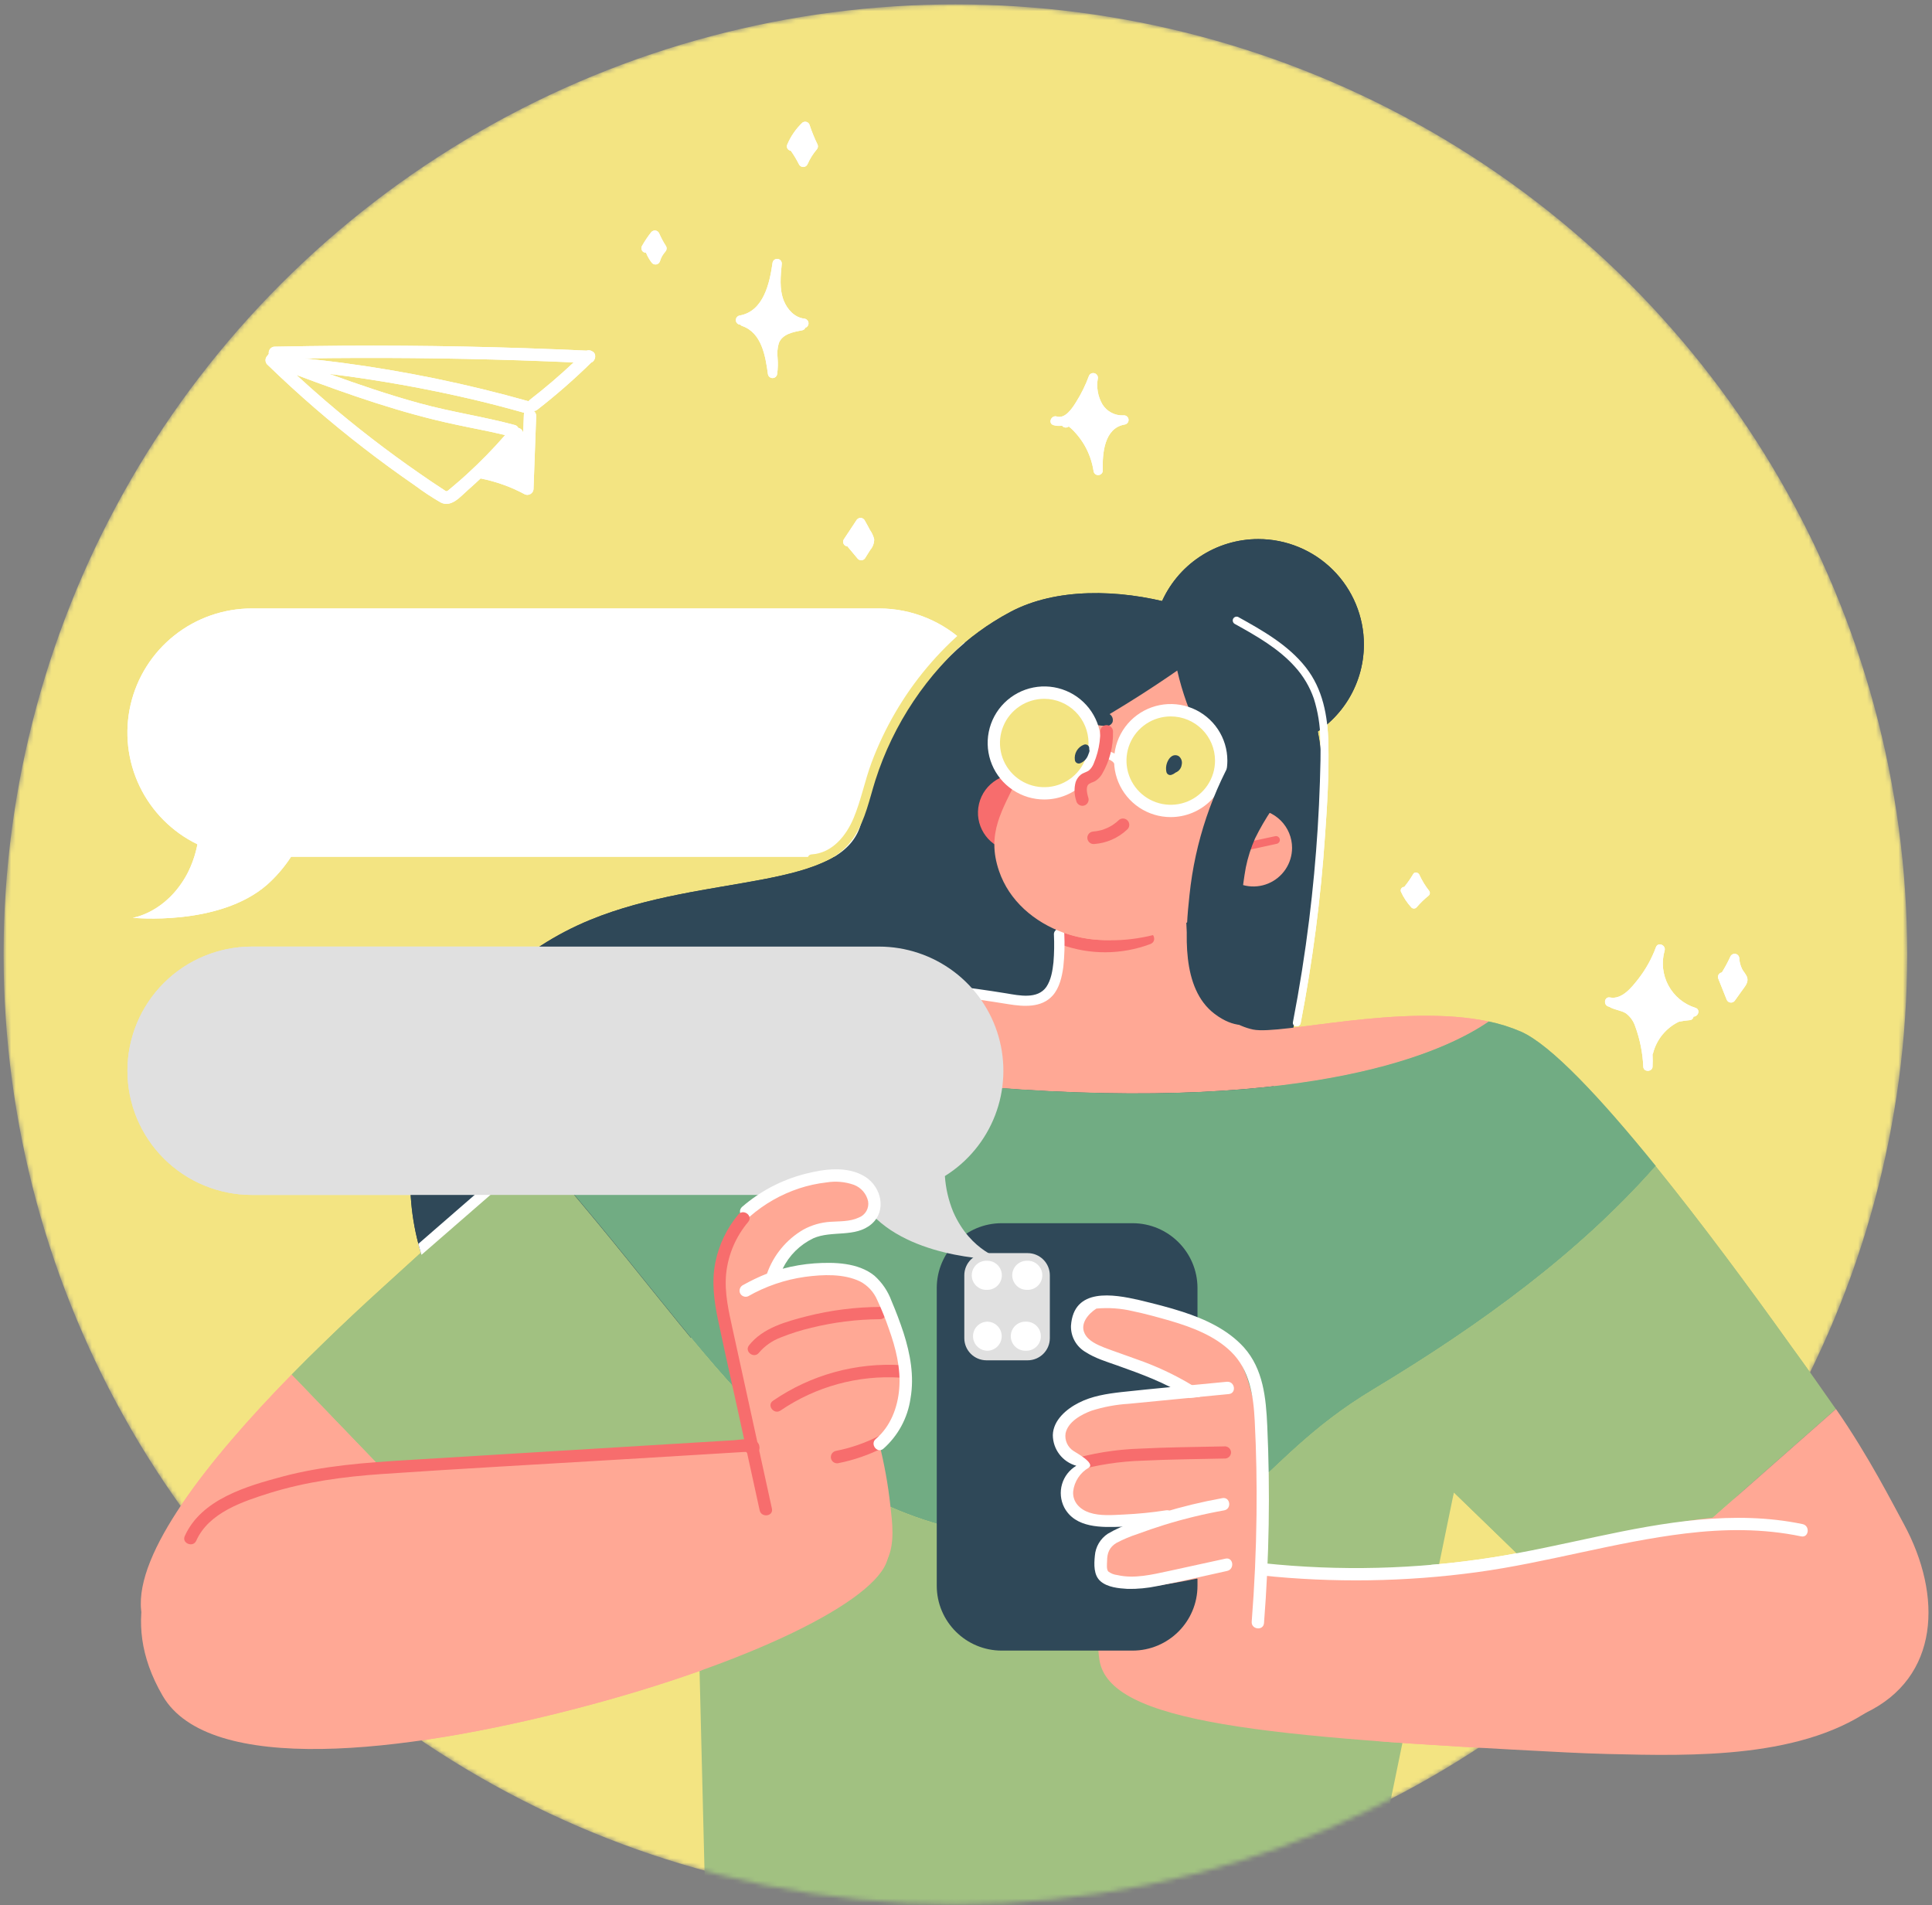 <svg width="431" height="425" viewBox="0 0 431 425" fill="none" xmlns="http://www.w3.org/2000/svg">
<rect x="0" y="0" width="431" height="425" fill="#808080" stroke="none"/>
<mask id="mask0" style="mask-type:alpha" maskUnits="userSpaceOnUse" x="0" y="0" width="426" height="425">
<ellipse cx="213.135" cy="212.88" rx="212.334" ry="211.898" fill="#F3E482"/>
</mask>
<g mask="url(#mask0)">
<ellipse cx="213.135" cy="212.88" rx="212.334" ry="211.898" fill="#F3E482"/>
<path d="M196.093 135.733H56.183C49.904 135.731 43.809 137.856 38.896 141.758C33.982 145.66 30.54 151.11 29.131 157.217C27.722 163.324 28.43 169.727 31.14 175.38C33.849 181.034 38.4 185.603 44.047 188.342C43.601 190.667 42.819 192.915 41.725 195.016C37.002 203.706 29.614 204.738 29.614 204.738C29.614 204.738 48.835 206.722 59.571 197.373C61.627 195.538 63.43 193.437 64.931 191.128H196.093C203.454 191.128 210.514 188.209 215.718 183.015C220.923 177.821 223.848 170.776 223.848 163.43C223.848 156.084 220.923 149.039 215.718 143.845C210.514 138.651 203.454 135.733 196.093 135.733V135.733Z" fill="white"/>
<path d="M304.264 143.764C304.264 148.413 302.883 152.958 300.294 156.824C297.706 160.689 294.027 163.702 289.723 165.481C285.419 167.261 280.682 167.726 276.113 166.819C271.544 165.912 267.347 163.673 264.052 160.386C260.758 157.098 258.515 152.91 257.606 148.35C256.697 143.79 257.163 139.063 258.946 134.768C260.729 130.473 263.748 126.801 267.622 124.218C271.496 121.635 276.05 120.257 280.709 120.257C286.956 120.257 292.947 122.733 297.365 127.142C301.782 131.55 304.264 137.529 304.264 143.764V143.764Z" fill="#2F4858"/>
<path d="M289.997 221.102C283.866 268.291 241.884 286.044 203.672 284.386C165.46 282.727 129.275 323.535 107.024 301.322C101.015 295.337 96.555 287.983 94.029 279.894C93.775 279.1 93.544 278.259 93.33 277.442C86.172 250.26 100.567 218.031 131.629 205.222C157.316 194.651 188.689 198.984 192.204 183.207C195.719 167.429 205.207 147.24 225.414 136.502C245.622 125.764 281.146 137.343 289.997 152.279C299.866 168.977 292.995 198.039 289.997 221.102Z" fill="#2F4858"/>
<path d="M65.082 306.631L118.603 362.233C106.674 372.923 90.252 385.653 70.983 386.914C35.658 389.24 32.651 370.812 31.483 359.153C30.21 346.44 46.06 326.067 65.082 306.631Z" fill="#FFA895"/>
<path d="M332.122 227.88C322.826 234.308 293.719 248.308 220.953 242.586C194.662 240.522 175.886 230.975 164.489 223.054C177.436 214.785 217.358 222.308 221.669 223.054C226.854 223.951 234.846 223.729 235.983 218.951C236.417 216.219 236.622 213.456 236.596 210.69C236.596 209.745 236.596 208.761 236.596 207.777C236.651 200.246 236.389 191.992 236.389 191.992L264.803 188.191C264.803 188.191 263.825 200.635 265.09 210.936C266.354 221.237 272.549 228.157 279.524 229.665C285.759 230.975 312.758 223.769 332.122 227.88Z" fill="#FFA895"/>
<path d="M369.364 260.1C352.401 279.354 330.587 295.361 306.308 309.964C277.901 327.043 278.625 344.256 243.045 344.256C184.419 344.256 167.997 314.718 133.387 272.83C128.886 267.378 124.178 261.87 119.47 256.259C133.069 244.101 145.252 233.601 154.032 227.276C156.728 225.34 160.338 223.967 164.529 223.014C175.894 230.951 194.67 240.474 220.993 242.545C293.719 248.307 322.826 234.308 332.122 227.871C334.579 228.377 336.977 229.132 339.279 230.125C345.976 233.054 357.165 245.037 369.364 260.1Z" fill="#A1C181"/>
<path d="M409.549 314.33L354.803 362.598C342.325 350.289 324.337 332.932 324.337 332.932L305.29 425.667H157.372L154.986 329.345C154.986 329.345 141.34 341.781 130.095 351.638C126.985 354.368 123.104 358.154 118.563 362.233L65.082 306.631C67.468 304.187 69.933 301.751 72.406 299.362C76.59 295.291 80.836 291.322 85.011 287.529C96.71 276.902 108.527 266.101 119.438 256.3C124.146 261.911 128.854 267.411 133.355 272.871C167.965 314.718 184.387 344.297 243.013 344.297C278.593 344.297 277.87 327.083 306.276 310.004C330.556 295.402 352.401 279.394 369.332 260.141C379.384 272.545 390.112 287.037 399.552 300.259C403.131 305.163 406.479 309.917 409.549 314.33Z" fill="#A1C181"/>
<path d="M256.636 210.595C250.198 213.014 243.104 213.047 236.643 210.69C236.643 209.745 236.643 208.761 236.643 207.777C242.679 210.245 249.427 210.342 255.531 208.047C257.225 207.412 258.33 209.952 256.636 210.595Z" fill="#F76D6D"/>
<path d="M237.208 215.705C236.906 217.911 236.349 220.403 234.822 222.102C232.333 224.863 228.357 224.554 225.017 224.022C220.452 223.276 215.887 222.61 211.291 222.086C202.352 221.067 193.367 220.5 184.371 220.387C184.174 220.485 183.952 220.521 183.735 220.491C182.637 220.372 181.524 220.284 180.419 220.26C171.448 220.094 162.708 223.562 155.225 228.268C147.376 233.204 140.497 239.482 133.53 245.545L110.897 265.259L94.03 279.925C93.775 279.132 93.544 278.29 93.33 277.473L112.861 260.497L135.797 240.538C142.731 234.498 149.777 228.467 157.913 224.062C165.706 219.84 174.613 217.253 183.56 218.173C183.714 218.123 183.875 218.096 184.037 218.094C188.968 218.141 193.893 218.329 198.813 218.657C207.428 219.223 215.996 220.205 224.516 221.602C227.363 222.078 231.458 222.967 233.423 220.165C234.496 218.578 234.814 216.491 235.013 214.657C235.179 212.62 235.213 210.573 235.116 208.531C235.084 208.227 235.169 207.923 235.353 207.679C235.538 207.436 235.809 207.272 236.111 207.221C236.415 207.182 236.722 207.264 236.967 207.447C237.212 207.631 237.376 207.903 237.423 208.205C237.549 210.707 237.478 213.215 237.208 215.705Z" fill="white"/>
<path d="M235.157 183.288C236.254 178.67 233.392 174.04 228.766 172.945C224.139 171.85 219.499 174.706 218.402 179.323C217.305 183.94 220.166 188.571 224.793 189.665C229.42 190.76 234.06 187.905 235.157 183.288Z" fill="#F76D6D"/>
<path d="M416.165 382.12C394.073 392.66 372.935 381.065 364.473 372.256C362.39 370.089 358.906 366.613 354.835 362.597L409.58 314.329C416.929 324.9 422.304 335.582 424.69 339.931C433.406 355.971 432.698 374.232 416.165 382.12Z" fill="#FFA895"/>
<path d="M279.603 180.341C279.52 183.569 278.742 186.742 277.321 189.643C276.567 193.412 274.893 196.936 272.446 199.904C264.748 208.944 248.342 212.023 237.28 208.079C230.695 205.698 225.128 200.936 222.869 194.301C219.975 185.802 223.665 180.707 227.084 173.405C227.591 172.221 227.962 170.983 228.19 169.715C230.31 168.683 232.431 167.625 234.552 166.54C243.615 161.82 252.392 156.571 260.835 150.819L262.624 149.581C263.749 154.487 265.461 159.24 267.722 163.739C270.786 169.86 274.795 175.463 279.603 180.341Z" fill="#FFA895"/>
<path d="M288.24 189.136C288.24 190.84 287.733 192.507 286.784 193.924C285.835 195.341 284.486 196.446 282.908 197.098C281.33 197.751 279.594 197.921 277.918 197.589C276.243 197.256 274.704 196.435 273.496 195.23C272.288 194.025 271.466 192.489 271.133 190.817C270.799 189.145 270.97 187.412 271.624 185.837C272.278 184.262 273.385 182.916 274.805 181.969C276.225 181.022 277.895 180.517 279.603 180.517C280.737 180.517 281.86 180.74 282.908 181.173C283.956 181.606 284.908 182.241 285.71 183.041C286.512 183.842 287.148 184.792 287.582 185.837C288.016 186.883 288.24 188.004 288.24 189.136Z" fill="#FFA895"/>
<path d="M269.957 163.374C269.782 164.47 268.645 164.573 267.778 164.319C266.911 164.065 265.877 163.763 264.907 163.573C262.936 163.173 260.93 162.973 258.919 162.978C258.803 162.968 258.69 162.935 258.587 162.881C258.484 162.827 258.393 162.753 258.319 162.664C258.245 162.575 258.19 162.471 258.156 162.36C258.122 162.249 258.111 162.133 258.123 162.017C258.185 161.551 258.375 161.11 258.671 160.743C258.967 160.377 259.358 160.098 259.801 159.938C259.86 159.828 259.945 159.735 260.049 159.667C260.154 159.599 260.274 159.559 260.398 159.549C262.335 159.49 264.268 159.758 266.116 160.343C267.048 160.617 267.947 160.995 268.796 161.47C269.153 161.641 269.453 161.912 269.659 162.251C269.865 162.589 269.968 162.979 269.957 163.374V163.374Z" fill="#2F4858"/>
<path d="M247.618 159.359C247.157 159.021 246.632 158.78 246.075 158.652C245.3 158.423 244.498 158.3 243.689 158.287C243.551 158.256 243.407 158.256 243.268 158.287C243.002 158.294 242.736 158.315 242.473 158.351C242.359 158.367 242.25 158.406 242.152 158.466C242.053 158.525 241.969 158.605 241.902 158.698C241.836 158.792 241.79 158.898 241.766 159.01C241.742 159.122 241.742 159.238 241.765 159.351C241.113 159.16 240.612 159.351 240.429 159.779C240.345 159.994 240.35 160.233 240.443 160.444C240.535 160.655 240.707 160.821 240.922 160.906C242.144 161.274 243.39 161.556 244.652 161.747C245.264 161.835 245.884 161.906 246.497 161.946C246.833 162.021 247.184 161.978 247.493 161.825C247.801 161.671 248.047 161.417 248.19 161.105C248.288 160.79 248.286 160.453 248.183 160.141C248.08 159.828 247.883 159.554 247.618 159.359V159.359Z" fill="#2F4858"/>
<path d="M285.512 187.262C285.479 187.036 285.357 186.832 285.174 186.694C284.991 186.556 284.761 186.495 284.534 186.524C281.883 187.085 279.253 187.659 276.645 188.246C276.418 188.284 276.215 188.407 276.077 188.59C275.939 188.774 275.878 189.003 275.905 189.231C275.939 189.457 276.06 189.661 276.243 189.799C276.426 189.937 276.656 189.998 276.883 189.969C279.534 189.381 282.164 188.807 284.772 188.246C284.999 188.209 285.203 188.086 285.34 187.903C285.478 187.719 285.54 187.49 285.512 187.262V187.262Z" fill="#F76D6D"/>
<path d="M282.721 328.288C282.792 331.217 282.625 333.891 282.53 335.431C281.774 347.954 276.557 373.795 258.179 374.318C253.98 374.437 249.542 372.477 247.379 368.763C246.067 366.501 245.884 363.882 246.083 361.327C246.331 358.529 246.734 355.747 247.292 352.994C248.114 348.693 249.219 344.451 250.6 340.296C250.591 340.192 250.605 340.087 250.639 339.989C250.673 339.891 250.728 339.8 250.799 339.724C251.149 338.677 251.523 337.637 251.912 336.597C252.02 336.467 252.166 336.374 252.329 336.332C252.493 336.29 252.666 336.302 252.823 336.364C252.98 336.427 253.113 336.538 253.202 336.682C253.291 336.825 253.333 336.993 253.32 337.161L253.201 337.486L253.558 337.137C255.269 335.327 256.78 333.34 258.068 331.209C259.309 328.997 260.385 326.697 261.288 324.328C262.163 321.995 263.642 319.936 265.575 318.36C267.546 316.975 269.683 315.842 271.937 314.987C280.748 311.289 282.53 320.693 282.721 328.288Z" fill="#FFA895"/>
<path d="M281.989 342.058C281.989 342.058 278.013 351.296 283.85 351.51C311.684 352.534 342.103 348.439 358.127 343.574C370.372 339.71 383.147 337.782 395.989 337.86C407.783 338.058 421.096 338.527 427.084 350.558C432.197 360.875 427.585 373.573 418.758 380.311C402.805 392.461 377.492 391.731 358.644 391.279C355.582 391.2 352.513 391.08 349.451 390.93C281.854 387.493 247.538 384.398 245.272 370.343C243.005 356.288 255.372 351.296 261.137 346.78C266.903 342.265 281.989 342.058 281.989 342.058Z" fill="#FFA895"/>
<path d="M252.636 272.87H223.482C215.471 272.87 208.976 279.351 208.976 287.346V353.741C208.976 361.735 215.471 368.216 223.482 368.216H252.636C260.647 368.216 267.142 361.735 267.142 353.741V287.346C267.142 279.351 260.647 272.87 252.636 272.87Z" fill="#2F4858"/>
<path d="M229.247 279.545H220.078C217.342 279.545 215.124 281.759 215.124 284.49V298.513C215.124 301.244 217.342 303.457 220.078 303.457H229.247C231.984 303.457 234.202 301.244 234.202 298.513V284.49C234.202 281.759 231.984 279.545 229.247 279.545Z" fill="#E0E0E0"/>
<path d="M220.404 281.251H220.197C219.757 281.229 219.317 281.297 218.904 281.45C218.491 281.603 218.114 281.839 217.794 282.142C217.475 282.445 217.221 282.81 217.047 283.214C216.874 283.618 216.784 284.053 216.784 284.493C216.784 284.933 216.874 285.368 217.047 285.772C217.221 286.176 217.475 286.541 217.794 286.844C218.114 287.148 218.491 287.383 218.904 287.536C219.317 287.689 219.757 287.757 220.197 287.735H220.404C221.238 287.694 222.024 287.334 222.6 286.731C223.175 286.127 223.496 285.326 223.496 284.493C223.496 283.66 223.175 282.859 222.6 282.255C222.024 281.652 221.238 281.292 220.404 281.251Z" fill="white"/>
<path d="M229.128 281.251H228.905C228.072 281.292 227.286 281.652 226.71 282.255C226.135 282.859 225.814 283.66 225.814 284.493C225.814 285.326 226.135 286.127 226.71 286.731C227.286 287.334 228.072 287.694 228.905 287.735H229.112C229.552 287.757 229.992 287.689 230.405 287.536C230.819 287.383 231.196 287.148 231.515 286.844C231.835 286.541 232.089 286.176 232.262 285.772C232.436 285.368 232.526 284.933 232.526 284.493C232.526 284.053 232.436 283.618 232.262 283.214C232.089 282.81 231.835 282.445 231.515 282.142C231.196 281.839 230.819 281.603 230.405 281.45C229.992 281.297 229.552 281.229 229.112 281.251H229.128Z" fill="white"/>
<path d="M220.404 294.838H220.158C219.324 294.879 218.538 295.239 217.962 295.842C217.387 296.446 217.066 297.247 217.066 298.08C217.066 298.913 217.387 299.714 217.962 300.318C218.538 300.921 219.324 301.281 220.158 301.322H220.372C221.206 301.281 221.992 300.921 222.568 300.318C223.143 299.714 223.464 298.913 223.464 298.08C223.464 297.247 223.143 296.446 222.568 295.842C221.992 295.239 221.206 294.879 220.372 294.838H220.404Z" fill="white"/>
<path d="M229.128 294.838H228.906C228.465 294.816 228.025 294.884 227.612 295.037C227.199 295.19 226.822 295.425 226.502 295.728C226.183 296.031 225.929 296.396 225.755 296.8C225.582 297.205 225.492 297.64 225.492 298.08C225.492 298.519 225.582 298.954 225.755 299.359C225.929 299.763 226.183 300.128 226.502 300.431C226.822 300.734 227.199 300.969 227.612 301.122C228.025 301.275 228.465 301.343 228.906 301.321H229.112C229.946 301.28 230.732 300.921 231.308 300.317C231.883 299.714 232.204 298.913 232.204 298.08C232.204 297.246 231.883 296.445 231.308 295.842C230.732 295.238 229.946 294.879 229.112 294.838H229.128Z" fill="white"/>
<path d="M175.774 321.781C170.613 324.162 112.305 325.749 92.32 326.931C72.335 328.114 50.211 325.424 42.218 335.995C34.226 346.566 25.963 360.541 36.286 378.295C46.608 396.048 89.767 391.223 128.536 381.144C167.305 371.065 195.624 357.145 197.994 347.812C200.364 338.479 196.737 332.511 195.433 326.971C194.129 321.432 175.774 321.781 175.774 321.781Z" fill="#FFA895"/>
<path d="M212.627 270.291C211.595 267.76 210.975 265.081 210.789 262.355C215.901 259.169 219.834 254.409 221.995 248.795C224.156 243.18 224.427 237.017 222.767 231.235C221.107 225.454 217.606 220.368 212.794 216.748C207.982 213.127 202.12 211.168 196.093 211.166H56.183C48.822 211.166 41.763 214.084 36.558 219.279C31.353 224.473 28.429 231.518 28.429 238.864C28.429 246.21 31.353 253.255 36.558 258.449C41.763 263.643 48.822 266.561 56.183 266.561H191.147C192.158 268.175 193.331 269.683 194.646 271.061C204.515 281.307 223.848 281.013 223.848 281.013C223.848 281.013 216.571 279.355 212.627 270.291Z" fill="#E0E0E0"/>
<path d="M194.105 271.076C192.117 274.528 187.417 273.298 184.188 274.195C182.124 274.85 180.144 275.742 178.287 276.854C176.697 277.751 174.971 278.822 173.993 280.441C173.015 282.06 172.943 284.036 172.832 285.869C172.834 287.792 172.475 289.698 171.774 291.488C171.147 292.816 170.237 293.99 169.106 294.928C167.975 295.866 166.652 296.545 165.229 296.917C165.102 297.591 164.187 298.059 163.718 297.337C163.532 297.338 163.348 297.289 163.186 297.197C163.024 297.105 162.889 296.971 162.795 296.811C162.701 296.65 162.651 296.468 162.649 296.281C162.648 296.095 162.696 295.912 162.788 295.75C160.963 292.324 160.055 288.485 160.153 284.606C160.25 280.727 161.349 276.939 163.344 273.608C167.193 267.33 174.096 263.434 181.166 261.878C184.705 261.084 188.904 260.735 192.021 262.965C194.447 264.695 195.648 268.433 194.105 271.076Z" fill="#FFA895"/>
<path d="M198.63 335.891C199.059 339.724 199.656 344.137 198.002 347.796C196.411 351.232 193.095 352.621 189.508 352.93C187.576 353.089 185.62 353.065 183.671 353.105L180.029 353.168C179.116 353.248 178.197 353.192 177.301 353.002C174.064 352.081 173.993 348.113 173.913 345.383C173.707 341.185 172.944 337.033 171.647 333.034C170.398 328.876 168.967 324.796 167.83 320.606C166.681 316.383 165.757 312.102 165.062 307.781C164.951 307.075 164.824 306.345 164.712 305.607C164.601 304.868 164.307 304.361 164.116 303.734C163.228 301.347 162.596 298.873 162.231 296.353C161.96 294.146 162.499 291.916 163.75 290.075C164.942 288.517 166.487 287.263 168.259 286.417C170.236 285.454 172.306 284.696 174.438 284.155C176.914 283.487 179.437 283.007 181.985 282.718C184.402 282.325 186.87 282.373 189.27 282.861C191.225 283.384 193.01 284.407 194.447 285.829C197.405 288.679 199.219 292.567 200.523 296.416C201.312 298.765 201.845 301.192 202.113 303.654C202.177 304.234 202.217 304.821 202.248 305.408C202.471 310.733 201.231 316.051 197.612 320.209C197.132 320.768 196.619 321.298 196.077 321.796C197.259 326.429 198.112 331.139 198.63 335.891V335.891Z" fill="#FFA895"/>
<path d="M197.827 321.107C197.681 320.774 197.411 320.51 197.074 320.372C196.737 320.234 196.36 320.233 196.022 320.369C193.025 321.893 189.833 322.998 186.534 323.654C186.17 323.713 185.843 323.912 185.624 324.209C185.405 324.506 185.312 324.877 185.365 325.242C185.391 325.423 185.453 325.598 185.548 325.756C185.642 325.913 185.767 326.051 185.915 326.16C186.063 326.269 186.231 326.348 186.409 326.392C186.588 326.436 186.774 326.444 186.956 326.416C190.482 325.72 193.894 324.539 197.095 322.908C197.426 322.76 197.687 322.49 197.824 322.154C197.96 321.819 197.961 321.443 197.827 321.107V321.107Z" fill="#F76D6D"/>
<path d="M201.183 304.544C190.983 303.904 180.862 306.699 172.442 312.48C170.971 313.488 172.665 315.654 174.12 314.662C181.968 309.313 191.38 306.729 200.865 307.321C202.662 307.393 202.964 304.655 201.183 304.544Z" fill="#F76D6D"/>
<path d="M281.695 327.813C281.822 329.401 281.925 330.948 281.981 332.512C282.135 336.971 281.986 341.436 281.536 345.876C281.233 348.924 280.915 352.979 278.076 354.844C274.665 357.098 271.309 354.185 268.31 352.685C267.904 352.478 267.484 352.298 267.054 352.146C263.968 352.773 260.851 353.352 257.726 353.789C254.974 354.177 251.888 354.781 249.192 353.868C248.012 353.477 247.009 352.681 246.361 351.622C245.713 350.563 245.462 349.309 245.654 348.082C246.043 345.217 248.151 343.21 250.584 341.876C252.349 340.943 254.2 340.183 256.111 339.607C253.9 339.559 251.684 339.48 249.463 339.368C246.481 339.21 243.101 339.281 240.421 337.781C239.203 337.155 238.263 336.097 237.785 334.816C237.307 333.535 237.325 332.122 237.836 330.853C238.219 329.84 238.825 328.926 239.61 328.178C240.057 327.75 240.55 327.372 241.081 327.051C240.391 326.86 239.724 326.594 239.093 326.258C238.813 326.1 238.547 325.92 238.297 325.718C237.345 325.001 236.655 323.99 236.335 322.843C236.014 321.696 236.081 320.475 236.524 319.369C237.669 316.361 240.5 314.726 243.554 314.131C247.357 313.25 251.214 312.627 255.101 312.266C258.784 311.999 262.438 311.415 266.02 310.52C265.805 308.973 262.783 309.354 261.384 308.687L244.302 300.528C242.918 299.862 241.455 299.132 240.667 297.814C239.26 295.433 240.826 292.195 243.26 290.886C245.693 289.576 248.62 289.711 251.364 290.029C257.407 290.735 263.491 292.227 268.637 295.473C271.832 297.462 274.507 300.182 276.438 303.409C278.482 306.893 279.245 311.1 280.271 314.964C281.426 318.878 282.12 322.914 282.339 326.988C282.339 327.177 282.276 327.362 282.159 327.511C282.043 327.661 281.879 327.767 281.695 327.813V327.813Z" fill="#FFA895"/>
<path d="M244.206 165.747C244.205 167.968 243.543 170.138 242.306 171.984C241.069 173.829 239.311 175.267 237.254 176.116C235.198 176.965 232.936 177.186 230.753 176.752C228.571 176.318 226.567 175.248 224.994 173.677C223.421 172.106 222.35 170.105 221.916 167.927C221.483 165.749 221.706 163.491 222.558 161.44C223.41 159.388 224.852 157.635 226.702 156.401C228.553 155.168 230.728 154.509 232.953 154.509C234.432 154.509 235.896 154.8 237.262 155.365C238.627 155.93 239.868 156.757 240.913 157.801C241.958 158.845 242.787 160.084 243.352 161.447C243.917 162.81 244.207 164.271 244.206 165.747V165.747Z" fill="#F3E482"/>
<path d="M272.422 169.675C272.422 171.898 271.761 174.071 270.524 175.919C269.286 177.768 267.527 179.208 265.469 180.058C263.41 180.909 261.146 181.131 258.961 180.696C256.777 180.262 254.77 179.191 253.196 177.619C251.621 176.046 250.549 174.043 250.116 171.863C249.682 169.682 249.906 167.423 250.76 165.369C251.613 163.316 253.058 161.561 254.911 160.328C256.764 159.094 258.942 158.436 261.169 158.438C264.154 158.44 267.016 159.625 269.127 161.732C271.237 163.839 272.422 166.696 272.422 169.675V169.675Z" fill="#F3E482"/>
<path d="M232.953 178.35C230.454 178.347 228.012 177.605 225.936 176.217C223.86 174.829 222.243 172.858 221.289 170.553C220.335 168.248 220.088 165.712 220.578 163.267C221.068 160.822 222.273 158.576 224.042 156.814C225.811 155.053 228.063 153.854 230.515 153.369C232.966 152.885 235.506 153.137 237.814 154.093C240.122 155.049 242.094 156.667 243.481 158.741C244.868 160.816 245.607 163.254 245.606 165.748C245.602 169.093 244.266 172.3 241.894 174.663C239.521 177.026 236.305 178.353 232.953 178.35ZM232.953 155.891C231 155.891 229.09 156.469 227.466 157.552C225.842 158.635 224.576 160.175 223.828 161.976C223.08 163.777 222.885 165.759 223.266 167.671C223.647 169.583 224.588 171.339 225.969 172.718C227.35 174.096 229.11 175.035 231.026 175.415C232.942 175.795 234.928 175.6 236.733 174.854C238.538 174.108 240.08 172.845 241.166 171.224C242.251 169.603 242.83 167.697 242.83 165.748C242.826 163.135 241.784 160.63 239.933 158.783C238.081 156.935 235.572 155.895 232.953 155.891V155.891Z" fill="white"/>
<path d="M261.169 182.278C258.669 182.278 256.226 181.538 254.148 180.152C252.069 178.766 250.45 176.796 249.494 174.491C248.537 172.186 248.288 169.65 248.776 167.204C249.264 164.758 250.468 162.511 252.236 160.747C254.005 158.984 256.257 157.783 258.709 157.298C261.161 156.812 263.702 157.063 266.01 158.019C268.319 158.974 270.292 160.592 271.68 162.667C273.068 164.742 273.807 167.181 273.806 169.675C273.802 173.018 272.469 176.222 270.099 178.585C267.73 180.947 264.519 182.276 261.169 182.278V182.278ZM261.169 159.818C259.216 159.82 257.307 160.399 255.684 161.483C254.061 162.567 252.796 164.107 252.05 165.909C251.303 167.71 251.109 169.691 251.491 171.603C251.873 173.514 252.814 175.27 254.196 176.648C255.577 178.025 257.337 178.963 259.253 179.343C261.169 179.723 263.154 179.527 264.959 178.781C266.763 178.035 268.305 176.771 269.39 175.15C270.475 173.53 271.054 171.624 271.054 169.675C271.052 167.06 270.01 164.553 268.156 162.705C266.303 160.856 263.789 159.818 261.169 159.818V159.818Z" fill="white"/>
<path d="M262.99 168.707C262.754 168.551 262.478 168.467 262.195 168.467C261.912 168.467 261.635 168.551 261.4 168.707C261.084 168.922 260.825 169.211 260.644 169.548C260.179 170.334 260.02 171.264 260.199 172.159C260.22 172.289 260.27 172.414 260.346 172.522C260.422 172.631 260.521 172.721 260.636 172.786C260.75 172.85 260.878 172.888 261.008 172.896C261.139 172.905 261.27 172.883 261.392 172.833C261.708 172.724 262.002 172.557 262.259 172.341C262.621 172.198 262.938 171.961 263.177 171.654C263.417 171.347 263.569 170.981 263.618 170.595C263.703 170.254 263.689 169.895 263.578 169.56C263.467 169.226 263.263 168.93 262.99 168.707V168.707Z" fill="#2F4858"/>
<path d="M242.99 167.787C243.065 167.574 243.065 167.341 242.99 167.128C242.99 167.009 242.99 166.906 242.99 166.811C242.973 166.678 242.925 166.55 242.849 166.44C242.773 166.329 242.671 166.239 242.552 166.176C242.437 166.114 242.31 166.077 242.18 166.069C242.049 166.061 241.918 166.081 241.797 166.128C241.117 166.388 240.548 166.873 240.183 167.501C239.819 168.129 239.681 168.863 239.793 169.58C239.812 169.711 239.861 169.836 239.935 169.945C240.01 170.054 240.108 170.145 240.223 170.211C240.338 170.277 240.466 170.315 240.598 170.324C240.73 170.333 240.863 170.312 240.985 170.263C241.391 170.102 241.757 169.856 242.06 169.543C242.363 169.23 242.596 168.856 242.743 168.446C242.839 168.231 242.921 168.011 242.99 167.787V167.787Z" fill="#2F4858"/>
<path d="M286.625 174.191C286.017 176.47 285.036 178.634 283.723 180.595C282.336 182.65 281.09 184.795 279.993 187.016C279.068 189.107 278.372 191.291 277.917 193.532C277.094 198.126 276.681 202.784 276.685 207.452C276.557 212.309 276.685 217.301 275.468 222.054C275.229 223.015 280.47 227.427 279.603 228.078C278.736 228.729 275.412 229.546 270.967 226.181C263.436 220.491 264.461 207.872 265.36 199.642C266.588 187.818 270.434 176.414 276.621 166.255C278.593 163.08 281.639 165.326 284.025 166.985C286.768 168.929 287.436 170.739 286.625 174.191Z" fill="#2F4858"/>
<path d="M250.02 169.342C249.305 168.395 248.258 167.751 247.089 167.541C245.92 167.331 244.714 167.568 243.713 168.207C243.532 168.348 243.414 168.554 243.385 168.781C243.355 169.009 243.416 169.238 243.554 169.421C243.7 169.597 243.908 169.711 244.135 169.741C244.362 169.77 244.592 169.713 244.779 169.58C244.928 169.496 245.082 169.422 245.24 169.358C245.401 169.303 245.566 169.26 245.733 169.231L246.027 169.191C246.312 169.185 246.597 169.206 246.878 169.254L247.34 169.397C247.444 169.434 247.545 169.479 247.642 169.532C247.883 169.666 248.11 169.826 248.318 170.008C248.435 170.13 248.544 170.26 248.644 170.397C248.785 170.578 248.992 170.695 249.22 170.725C249.447 170.755 249.677 170.694 249.861 170.556C250.04 170.414 250.156 170.207 250.186 169.981C250.216 169.754 250.156 169.525 250.02 169.342Z" fill="white"/>
<path d="M296.335 165.747C296.208 159.723 295.111 153.716 291.301 148.875C287.373 143.875 281.687 140.668 276.191 137.621C275.977 137.537 275.739 137.541 275.527 137.632C275.316 137.722 275.149 137.892 275.062 138.105C274.983 138.319 274.988 138.556 275.079 138.765C275.169 138.975 275.337 139.142 275.547 139.232C280.319 141.883 285.226 144.66 288.892 148.755C290.76 150.813 292.191 153.226 293.099 155.85C294.001 158.727 294.489 161.717 294.546 164.731C294.673 167.969 294.546 171.215 294.451 174.453C294.339 177.897 294.175 181.336 293.958 184.77C293.528 191.553 292.897 198.323 292.065 205.079C291.116 212.761 289.904 220.409 288.431 228.023C288.224 229.118 289.949 229.316 290.164 228.221C292.832 214.401 294.646 200.431 295.596 186.389C296.089 179.548 296.502 172.62 296.335 165.747Z" fill="white"/>
<path d="M196.491 291.552C190.925 291.565 185.383 292.263 179.989 293.632C175.385 294.814 170.168 296.211 167.098 300.116C166 301.512 168.203 303.171 169.301 301.774C170.612 300.24 172.292 299.063 174.184 298.354C176.402 297.46 178.685 296.738 181.015 296.195C185.975 294.971 191.063 294.332 196.173 294.29C196.534 294.32 196.894 294.211 197.177 293.986C197.461 293.76 197.648 293.435 197.699 293.076C197.721 292.897 197.706 292.715 197.657 292.542C197.607 292.368 197.524 292.206 197.412 292.064C197.299 291.923 197.16 291.805 197.002 291.717C196.844 291.629 196.67 291.573 196.491 291.552V291.552Z" fill="#F76D6D"/>
<path d="M201.572 297.338C200.777 294.917 199.871 292.536 198.876 290.195C198.087 288.033 196.772 286.1 195.051 284.568C191.425 281.648 186.113 281.529 181.675 281.83C179.283 282.004 176.913 282.405 174.597 283.029C176.042 280.062 178.449 277.671 181.428 276.243C185.556 274.41 190.781 276.172 194.415 273.069C197.867 270.093 196.626 264.799 193.015 262.514C189.039 260.022 183.798 260.776 179.496 261.895C174.352 263.231 169.586 265.736 165.571 269.212C164.235 270.378 165.913 272.569 167.257 271.402C170.477 268.585 174.23 266.443 178.295 265.101C180.27 264.454 182.306 264.01 184.371 263.775C186.436 263.434 188.554 263.623 190.526 264.323C191.308 264.627 192.003 265.118 192.549 265.754C193.095 266.389 193.477 267.149 193.66 267.966C193.794 268.724 193.657 269.506 193.273 270.174C192.89 270.843 192.284 271.356 191.56 271.624C189.572 272.545 187.321 272.418 185.198 272.561C183.108 272.701 181.073 273.291 179.234 274.291C175.441 276.499 172.56 279.982 171.106 284.116C169.289 284.84 167.523 285.683 165.818 286.64C165.488 286.79 165.227 287.059 165.09 287.394C164.952 287.729 164.948 288.103 165.078 288.441C165.222 288.776 165.492 289.041 165.829 289.179C166.167 289.317 166.545 289.317 166.883 289.179C170.809 286.937 175.128 285.464 179.607 284.838C183.584 284.307 188.188 284.1 191.87 285.862C193.585 286.763 194.936 288.226 195.695 290.005C196.681 292.101 197.549 294.249 198.296 296.441C199.823 300.695 200.984 305.242 200.602 309.798C200.26 314.004 198.662 318.218 195.377 321.004C194.017 322.146 195.703 324.337 197.063 323.186C200.354 320.276 202.502 316.293 203.123 311.948C203.99 307.012 203.067 302.02 201.572 297.338Z" fill="white"/>
<path d="M246.99 161.771C246.625 161.733 246.261 161.838 245.974 162.065C245.687 162.292 245.501 162.622 245.455 162.985C245.475 164.657 245.261 166.324 244.819 167.937C244.603 168.729 244.335 169.506 244.015 170.262C243.795 170.87 243.429 171.415 242.95 171.85C242.393 172.27 241.669 172.374 241.113 172.818C240.578 173.247 240.177 173.82 239.959 174.469C239.599 175.818 239.637 177.243 240.071 178.572C240.132 178.935 240.331 179.261 240.628 179.48C240.925 179.699 241.295 179.795 241.661 179.746C241.843 179.72 242.019 179.658 242.177 179.564C242.335 179.47 242.472 179.345 242.582 179.198C242.691 179.05 242.77 178.882 242.814 178.704C242.858 178.526 242.866 178.341 242.838 178.159C242.616 177.365 242.162 175.881 242.711 175.112C243.021 174.667 243.816 174.532 244.302 174.254C244.939 173.857 245.47 173.313 245.852 172.667C247.528 169.8 248.373 166.525 248.294 163.207C248.297 162.848 248.165 162.501 247.923 162.234C247.681 161.968 247.348 161.803 246.99 161.771V161.771Z" fill="#F76D6D"/>
<path d="M251.618 183.127C251.392 182.84 251.062 182.652 250.7 182.605C250.337 182.558 249.97 182.654 249.678 182.873C249.247 183.282 248.784 183.656 248.294 183.992C248.175 184.071 248.055 184.15 247.928 184.222C247.507 184.46 247.228 184.595 246.95 184.722C246.672 184.849 246.425 184.944 246.155 185.039L245.749 185.174C245.098 185.347 244.433 185.462 243.761 185.515C243.579 185.542 243.404 185.604 243.246 185.698C243.088 185.792 242.95 185.916 242.84 186.064C242.731 186.212 242.652 186.379 242.608 186.558C242.564 186.736 242.556 186.921 242.584 187.103C242.641 187.468 242.84 187.796 243.137 188.016C243.435 188.236 243.808 188.33 244.174 188.277C246.875 188.069 249.425 186.949 251.403 185.103C251.693 184.868 251.878 184.529 251.918 184.159C251.958 183.789 251.85 183.418 251.618 183.127V183.127Z" fill="#F76D6D"/>
<path d="M163.806 321.282L149.38 322.155L120.138 323.932L90.896 325.71C81.504 326.281 72.16 326.956 63.022 329.392C55.07 331.519 44.898 334.432 41.216 342.678C40.493 344.265 43.061 345.313 43.785 343.694C46.576 337.448 54.123 334.964 60.12 333.075C68.287 330.535 76.709 329.408 85.226 328.821C102.833 327.615 120.456 326.67 138.063 325.599L152.855 324.702L160.426 324.242L164.211 324.012L165.929 323.909H166.47C167.265 324.893 169.515 324.647 169.436 322.861C169.261 320.266 165.356 321.186 163.806 321.282Z" fill="#F76D6D"/>
<path d="M172.204 336.535C170.279 327.736 168.352 318.935 166.422 310.131C165.452 305.676 164.476 301.221 163.495 296.767C162.589 292.632 161.571 288.394 161.992 284.132C162.436 279.877 164.151 275.854 166.915 272.585C168.06 271.228 165.849 269.569 164.712 270.926C162.151 273.987 160.394 277.637 159.599 281.545C158.708 285.87 159.297 290.275 160.195 294.521C162.088 303.544 164.171 312.536 166.104 321.544L169.468 336.924C169.85 338.646 172.585 338.273 172.204 336.535Z" fill="#F76D6D"/>
<path d="M273.44 325.361C267.277 325.504 261.098 325.543 254.95 325.845C249.762 325.991 244.613 326.791 239.626 328.226C240.073 327.797 240.566 327.419 241.097 327.099C240.407 326.907 239.74 326.641 239.109 326.305C238.829 326.148 238.563 325.967 238.313 325.765C243.48 324.217 248.827 323.342 254.219 323.162C260.485 322.837 266.768 322.805 273.026 322.662C273.392 322.61 273.763 322.703 274.061 322.921C274.358 323.139 274.558 323.465 274.617 323.829C274.658 324.187 274.558 324.546 274.339 324.832C274.119 325.118 273.797 325.307 273.44 325.361V325.361Z" fill="#F76D6D"/>
<path d="M281.981 362.081C281.838 363.859 279.094 363.525 279.237 361.764C279.863 353.827 280.221 345.87 280.311 337.891C280.391 330.931 280.271 323.963 279.913 317.011C279.619 311.384 278.84 305.623 274.593 301.504C270.927 297.956 265.949 296.091 261.145 294.663C258.362 293.869 255.539 293.075 252.7 292.488C250.045 291.86 247.305 291.667 244.588 291.917C242.807 293.059 240.882 295.258 241.972 297.472C242.767 299.139 244.787 299.988 246.417 300.647C248.803 301.551 251.189 302.337 253.527 303.21C257.866 304.708 262.035 306.658 265.965 309.027C266.418 309.297 266.855 309.591 267.293 309.884C267.436 309.972 267.56 310.089 267.656 310.227C267.751 310.366 267.817 310.522 267.848 310.688C267.88 310.853 267.876 311.023 267.838 311.186C267.8 311.35 267.728 311.504 267.627 311.638L265.304 311.868C263.983 310.997 262.613 310.202 261.201 309.488C259.881 308.813 258.537 308.194 257.169 307.615C254.561 306.511 251.888 305.551 249.216 304.599C246.831 303.758 244.341 303.012 242.21 301.639C241.181 301.046 240.331 300.187 239.751 299.151C239.172 298.116 238.884 296.943 238.918 295.758C239.498 287.147 248.381 288.703 254.155 290.02C257.408 290.814 260.668 291.607 263.849 292.647C268.883 294.29 273.917 296.615 277.504 300.583C281.814 305.416 282.426 311.86 282.705 318.043C283.375 332.723 283.133 347.431 281.981 362.081V362.081Z" fill="white"/>
<path d="M274.124 310.988L267.627 311.615L265.304 311.845L262.267 312.139L251.825 313.155C248.993 313.323 246.193 313.843 243.49 314.702C241.232 315.536 238.242 317.163 237.709 319.758C237.593 320.527 237.706 321.313 238.034 322.018C238.362 322.724 238.891 323.318 239.554 323.726C240.031 324.059 244.413 326.416 242.886 327.416C241.935 327.962 241.126 328.722 240.522 329.635C239.919 330.549 239.538 331.591 239.411 332.678C239.22 335.059 240.914 336.741 243.053 337.44C245.439 338.233 248.222 337.971 250.703 337.86C253.868 337.716 257.021 337.401 260.151 336.916C261.917 336.646 262.29 339.376 260.541 339.646C257.174 340.155 253.781 340.465 250.377 340.574C245.821 340.749 239.88 340.947 237.407 336.265C236.594 334.664 236.421 332.814 236.923 331.09C237.425 329.366 238.564 327.897 240.111 326.98C238.609 326.563 237.285 325.669 236.339 324.433C235.393 323.197 234.877 321.686 234.87 320.131C234.957 316.805 237.916 314.313 240.667 312.925C243.594 311.425 246.942 310.909 250.171 310.544C253.839 310.147 257.506 309.777 261.169 309.433L265.941 308.988L273.718 308.242C275.508 308.115 275.897 310.814 274.124 310.988Z" fill="white"/>
<path d="M273.392 347.7L260.779 350.454C257.042 351.248 253.057 352.248 249.24 351.359C248.512 351.284 247.818 351.009 247.236 350.565C246.799 350.049 246.958 348.875 246.974 348.248C246.974 346.454 247.491 345.129 249.081 344.185C250.61 343.379 252.207 342.707 253.853 342.177C255.804 341.457 257.768 340.788 259.746 340.169C264.123 338.816 268.579 337.735 273.09 336.931C274.832 336.613 274.458 333.883 272.7 334.201C268.177 335.017 263.705 336.098 259.308 337.439C257.113 338.105 254.934 338.835 252.787 339.637C250.819 340.255 248.928 341.094 247.149 342.137C246.321 342.682 245.628 343.408 245.125 344.261C244.622 345.114 244.321 346.071 244.246 347.057C244.055 348.938 243.944 351.391 245.51 352.748C247.077 354.105 249.582 354.335 251.507 354.446C253.734 354.494 255.959 354.286 258.139 353.827C263.364 352.819 268.549 351.581 273.742 350.446C275.508 350.057 275.134 347.319 273.392 347.7Z" fill="white"/>
<path d="M402.121 339.995C386.812 336.82 371.169 339.614 356.115 342.82C348.369 344.463 340.647 346.232 332.814 347.447C315.934 350.087 298.78 350.511 281.79 348.708C280.025 348.526 279.691 351.264 281.464 351.446C297.46 353.132 313.601 352.887 329.537 350.716C345.164 348.581 360.346 343.971 376.012 342.082C384.601 341.042 393.301 340.955 401.803 342.732C403.536 343.098 403.862 340.36 402.121 339.995Z" fill="white"/>
<path d="M132.13 78.385C131.942 78.258 131.727 78.177 131.502 78.148C131.277 78.119 131.048 78.143 130.834 78.218C112.766 77.377 94.692 77.012 76.613 77.123C71.444 77.165 66.283 77.237 61.13 77.338C60.948 77.365 60.774 77.427 60.617 77.522C60.46 77.616 60.323 77.741 60.214 77.888C60.106 78.036 60.027 78.204 59.984 78.381C59.94 78.559 59.932 78.744 59.961 78.925C59.828 79.141 59.673 79.343 59.499 79.528C59.286 79.822 59.195 80.187 59.245 80.546C59.296 80.906 59.484 81.232 59.77 81.456C66.539 88.01 73.67 94.181 81.13 99.94C84.842 102.813 88.624 105.577 92.479 108.233C94.342 109.629 96.286 110.914 98.3 112.082C100.686 113.32 102.769 110.717 104.384 109.313C105.338 108.463 106.284 107.614 107.215 106.733C110.685 107.417 114.031 108.622 117.14 110.305C117.336 110.38 117.547 110.409 117.757 110.391C117.967 110.373 118.169 110.307 118.35 110.199C118.531 110.092 118.685 109.945 118.8 109.769C118.915 109.593 118.989 109.394 119.017 109.186L119.613 92.845C119.625 92.623 119.583 92.402 119.49 92.2C119.398 91.998 119.257 91.822 119.08 91.686C119.371 91.679 119.65 91.576 119.875 91.392C124.078 88.127 128.088 84.621 131.884 80.893C132.941 80.464 133.124 78.845 132.13 78.385ZM103.994 105.94C103.199 106.678 102.348 107.408 101.505 108.122C101.099 108.471 100.71 108.805 100.288 109.146C100.147 109.289 99.99 109.414 99.819 109.519C99.461 109.646 99.517 109.59 99.127 109.344C97.266 108.138 95.437 106.9 93.624 105.638C86.348 100.605 79.34 95.195 72.629 89.432C70.429 87.543 68.258 85.612 66.116 83.639C77.798 88.02 89.592 92.178 101.815 94.75C105.433 95.543 109.092 96.17 112.686 97.067C109.963 100.189 107.061 103.152 103.994 105.94V105.94ZM116.869 92.488L116.718 96.599C116.677 96.317 116.55 96.055 116.353 95.849C116.157 95.643 115.901 95.503 115.621 95.448C115.554 95.304 115.458 95.175 115.339 95.07C115.22 94.965 115.08 94.885 114.929 94.837C107.899 92.94 100.67 91.908 93.64 89.972C86.801 88.099 80.12 85.821 73.424 83.401C84.297 84.738 95.089 86.664 105.752 89.17C109.505 90.064 113.238 91.038 116.949 92.091C116.902 92.218 116.875 92.352 116.869 92.488V92.488ZM118.221 89.178C118.106 89.277 118.001 89.389 117.911 89.512C104.269 85.66 90.366 82.793 76.311 80.933C73.512 80.567 70.744 80.25 67.913 79.956C83.893 79.724 99.864 79.864 115.828 80.377C119.883 80.512 123.923 80.671 127.979 80.845C124.862 83.776 121.609 86.554 118.221 89.178V89.178Z" fill="white"/>
<path d="M250.879 94.71C246.306 95.504 245.908 101.21 246.012 104.86C246.036 105.124 245.958 105.386 245.793 105.594C245.629 105.801 245.392 105.938 245.129 105.976C244.867 106.013 244.6 105.949 244.384 105.796C244.168 105.643 244.019 105.413 243.968 105.154C243.656 103.054 242.944 101.033 241.868 99.202C241.325 98.295 240.699 97.439 239.999 96.647C239.665 96.269 239.312 95.909 238.942 95.567C238.806 95.44 238.576 95.289 238.433 95.139C238.323 95.229 238.196 95.296 238.059 95.336C237.923 95.376 237.779 95.388 237.638 95.371C237.497 95.354 237.36 95.308 237.237 95.237C237.114 95.166 237.007 95.07 236.922 94.956C236.285 95.066 235.631 95.025 235.013 94.837C233.725 94.448 234.504 92.535 235.769 92.916C237.669 93.488 239.244 90.996 240.071 89.678C241.229 87.838 242.188 85.88 242.934 83.837C243.035 83.615 243.211 83.434 243.432 83.328C243.653 83.222 243.904 83.198 244.142 83.258C244.379 83.319 244.588 83.461 244.73 83.66C244.873 83.859 244.941 84.101 244.922 84.345C244.546 86.358 244.904 88.438 245.932 90.21C246.42 90.994 247.108 91.634 247.926 92.064C248.743 92.495 249.661 92.702 250.584 92.662C250.856 92.624 251.133 92.694 251.353 92.859C251.573 93.023 251.718 93.268 251.757 93.539C251.796 93.811 251.726 94.087 251.561 94.306C251.396 94.526 251.151 94.671 250.879 94.71Z" fill="white"/>
<path d="M378.239 224.833C375.655 224.02 373.489 222.235 372.202 219.855C370.914 217.476 370.607 214.689 371.344 212.087C371.718 210.841 369.889 210.063 369.42 211.294C368.473 213.865 367.131 216.275 365.443 218.436C363.996 220.277 361.825 223.031 359.161 222.515C357.849 222.261 357.618 224.317 358.922 224.563C360.29 225.357 361.666 225.357 362.755 226.079C363.709 226.81 364.418 227.811 364.791 228.952C365.855 231.86 366.464 234.914 366.597 238.007C366.676 239.189 368.553 239.142 368.656 238.007C368.704 237.071 368.704 236.133 368.656 235.197C368.707 235.128 368.745 235.05 368.768 234.967C369.157 233.44 369.877 232.017 370.877 230.798C371.877 229.579 373.134 228.594 374.557 227.912C375.346 227.759 376.142 227.648 376.943 227.579C377.157 227.572 377.362 227.488 377.518 227.342C377.675 227.196 377.773 226.998 377.794 226.785C378.867 226.801 379.392 225.206 378.239 224.833Z" fill="white"/>
<path d="M388.689 220.872L386.987 223.253C386.876 223.396 386.73 223.508 386.563 223.578C386.395 223.647 386.213 223.672 386.033 223.65C385.853 223.627 385.682 223.558 385.537 223.45C385.392 223.341 385.278 223.197 385.206 223.031C384.575 221.443 383.949 219.875 383.329 218.324C383.271 218.181 383.246 218.027 383.256 217.872C383.266 217.718 383.311 217.568 383.388 217.434C383.464 217.299 383.57 217.184 383.698 217.096C383.825 217.009 383.971 216.951 384.124 216.928C384.826 215.799 385.455 214.627 386.009 213.42C386.096 213.211 386.249 213.036 386.443 212.92C386.638 212.805 386.865 212.754 387.09 212.777C387.317 212.805 387.528 212.907 387.692 213.066C387.855 213.225 387.962 213.433 387.997 213.658C388.034 214.502 388.239 215.33 388.601 216.094C388.951 216.824 389.667 217.443 389.81 218.245C390.009 219.269 389.23 220.102 388.689 220.872Z" fill="white"/>
<path d="M194.145 122.669C193.747 123.303 193.349 123.946 192.944 124.581C192.846 124.706 192.722 124.808 192.579 124.877C192.436 124.947 192.28 124.983 192.121 124.983C191.962 124.983 191.805 124.947 191.662 124.877C191.52 124.808 191.395 124.706 191.298 124.581C190.534 123.676 189.776 122.769 189.023 121.859C188.832 121.858 188.645 121.797 188.49 121.684C188.277 121.515 188.138 121.271 188.101 121.002C188.064 120.733 188.132 120.46 188.292 120.24L191.147 115.931C191.259 115.79 191.407 115.68 191.574 115.612C191.742 115.544 191.924 115.52 192.104 115.542C192.283 115.564 192.454 115.632 192.6 115.739C192.745 115.846 192.861 115.989 192.936 116.153C193.318 116.843 193.731 117.55 194.081 118.248C194.524 118.872 194.843 119.575 195.019 120.319C195.017 121.181 194.707 122.014 194.145 122.669V122.669Z" fill="white"/>
<path d="M179.663 73.123C179.594 73.281 179.483 73.418 179.344 73.52C179.204 73.622 179.04 73.685 178.868 73.703C176.959 74.068 174.518 74.496 173.738 76.568C173.43 77.631 173.338 78.746 173.468 79.845C173.572 81.049 173.54 82.26 173.373 83.456C173.335 83.702 173.21 83.926 173.021 84.088C172.833 84.25 172.592 84.339 172.343 84.339C172.094 84.339 171.853 84.25 171.664 84.088C171.475 83.926 171.35 83.702 171.313 83.456C170.764 79.488 169.961 74.258 165.579 72.727C165.407 72.675 165.254 72.573 165.142 72.433C164.887 72.421 164.645 72.316 164.464 72.138C164.282 71.959 164.173 71.72 164.157 71.466C164.141 71.212 164.22 70.961 164.378 70.762C164.536 70.562 164.763 70.428 165.014 70.385C170.382 69.433 171.71 63.1 172.347 58.616C172.389 58.354 172.531 58.118 172.744 57.958C172.956 57.798 173.222 57.725 173.487 57.756C173.751 57.787 173.993 57.918 174.163 58.123C174.333 58.327 174.417 58.589 174.398 58.854C174.144 61.568 173.818 64.505 174.86 67.108C175.655 69.044 177.245 70.814 179.385 71.076C179.627 71.093 179.856 71.193 180.033 71.359C180.21 71.525 180.325 71.747 180.357 71.987C180.39 72.227 180.339 72.471 180.212 72.678C180.086 72.885 179.892 73.042 179.663 73.123V73.123Z" fill="white"/>
<path d="M182.24 33.291C181.383 34.297 180.678 35.423 180.148 36.632C180.064 36.816 179.928 36.972 179.758 37.082C179.587 37.191 179.389 37.25 179.186 37.25C178.983 37.25 178.784 37.191 178.614 37.082C178.443 36.972 178.308 36.816 178.224 36.632C177.698 35.586 177.094 34.581 176.418 33.624C176.265 33.608 176.117 33.555 175.987 33.47C175.858 33.386 175.75 33.272 175.673 33.139C175.595 33.005 175.55 32.855 175.542 32.701C175.533 32.547 175.561 32.393 175.623 32.252C176.403 30.415 177.547 28.755 178.987 27.371C179.113 27.273 179.259 27.206 179.415 27.174C179.571 27.142 179.733 27.147 179.887 27.188C180.041 27.228 180.183 27.304 180.303 27.409C180.423 27.514 180.517 27.644 180.577 27.791C181.081 29.326 181.69 30.824 182.399 32.275C182.465 32.443 182.485 32.626 182.457 32.805C182.429 32.983 182.354 33.151 182.24 33.291V33.291Z" fill="white"/>
<path d="M148.505 54.783C148.233 54.373 147.984 53.95 147.757 53.513C147.503 53.037 147.264 52.545 147.041 52.045C146.97 51.879 146.855 51.735 146.71 51.626C146.565 51.517 146.394 51.449 146.214 51.426C146.034 51.404 145.852 51.428 145.684 51.498C145.517 51.568 145.371 51.68 145.26 51.823C144.529 52.748 143.87 53.727 143.288 54.751C143.131 54.973 143.065 55.246 143.104 55.515C143.142 55.783 143.282 56.027 143.495 56.196C143.681 56.319 143.899 56.388 144.123 56.394C144.447 57.189 144.878 57.937 145.403 58.616C145.517 58.758 145.666 58.868 145.836 58.936C146.006 59.003 146.19 59.024 146.37 58.999C146.551 58.973 146.722 58.901 146.866 58.789C147.01 58.678 147.123 58.531 147.193 58.362C147.266 58.126 147.35 57.892 147.447 57.664L147.606 57.331L147.717 57.116L147.837 56.926L148.043 56.616C148.187 56.418 148.346 56.22 148.505 56.037C148.638 55.855 148.71 55.636 148.71 55.41C148.71 55.185 148.638 54.965 148.505 54.783V54.783Z" fill="white"/>
<path d="M318.666 199.833C317.718 200.597 316.842 201.447 316.05 202.372C315.976 202.466 315.881 202.543 315.773 202.595C315.664 202.647 315.546 202.674 315.426 202.674C315.306 202.674 315.187 202.647 315.079 202.595C314.971 202.543 314.876 202.466 314.801 202.372C313.867 201.34 313.097 200.17 312.519 198.904C312.477 198.784 312.464 198.656 312.482 198.53C312.501 198.404 312.549 198.284 312.623 198.181C312.697 198.078 312.795 197.993 312.908 197.936C313.021 197.878 313.147 197.848 313.275 197.849C314.017 196.939 314.687 195.973 315.279 194.96C315.597 194.412 316.416 194.642 316.631 195.127C317.209 196.406 317.941 197.61 318.81 198.714C318.874 198.796 318.922 198.891 318.95 198.992C318.978 199.093 318.985 199.199 318.972 199.303C318.959 199.407 318.925 199.507 318.872 199.598C318.82 199.689 318.75 199.769 318.666 199.833Z" fill="white"/>
<path d="M215.593 140.104C209.236 145.447 203.855 151.848 199.688 159.024C197.621 162.572 195.86 166.289 194.423 170.135C192.92 174.182 192.101 178.476 190.447 182.452C188.793 186.428 185.675 190.301 181.079 190.594C179.743 190.674 180.037 192.721 181.365 192.634C185.27 192.388 188.594 189.737 190.645 186.547C193.079 182.761 193.946 178.293 195.282 174.063C199.297 161.477 206.796 150.28 216.913 141.763C217.875 140.89 216.611 139.247 215.593 140.104Z" fill="#F3E482"/>
</g>
<path d="M196.093 135.732H56.183C49.904 135.731 43.809 137.855 38.895 141.757C33.982 145.66 30.54 151.109 29.131 157.216C27.722 163.323 28.43 169.726 31.14 175.38C33.849 181.033 38.399 185.603 44.047 188.342C43.601 190.667 42.819 192.915 41.725 195.016C37.001 203.706 29.613 204.738 29.613 204.738C29.613 204.738 48.835 206.722 59.571 197.373C61.627 195.537 63.429 193.437 64.931 191.127H196.093C203.454 191.127 210.513 188.209 215.718 183.015C220.923 177.821 223.847 170.776 223.847 163.43C223.847 156.084 220.923 149.039 215.718 143.845C210.513 138.65 203.454 135.732 196.093 135.732V135.732Z" fill="white"/>
<path d="M304.264 143.763C304.264 148.413 302.883 152.957 300.294 156.823C297.706 160.689 294.027 163.702 289.723 165.481C285.419 167.26 280.682 167.726 276.113 166.819C271.544 165.912 267.346 163.673 264.052 160.385C260.758 157.098 258.514 152.909 257.606 148.349C256.697 143.789 257.163 139.063 258.946 134.768C260.729 130.472 263.748 126.801 267.622 124.218C271.495 121.635 276.05 120.256 280.709 120.256C286.956 120.256 292.947 122.733 297.365 127.141C301.782 131.55 304.264 137.529 304.264 143.763V143.763Z" fill="#2F4858"/>
<path d="M289.997 221.102C283.866 268.291 241.884 286.044 203.672 284.385C165.46 282.727 129.275 323.535 107.024 301.321C101.015 295.336 96.555 287.982 94.029 279.893C93.775 279.1 93.544 278.259 93.329 277.441C86.172 250.26 100.566 218.031 131.629 205.221C157.316 194.65 188.689 198.984 192.204 183.206C195.719 167.429 205.207 147.239 225.414 136.502C245.622 125.764 281.146 137.343 289.997 152.279C299.866 168.977 292.995 198.039 289.997 221.102Z" fill="#2F4858"/>
<path d="M65.082 306.631L118.603 362.232C106.674 372.923 90.252 385.652 70.983 386.914C35.657 389.239 32.651 370.812 31.482 359.153C30.21 346.439 46.059 326.067 65.082 306.631Z" fill="#FFA895"/>
<path d="M332.122 227.879C322.825 234.308 293.719 248.307 220.953 242.585C194.661 240.522 175.885 230.975 164.489 223.054C177.436 214.785 217.358 222.308 221.668 223.054C226.854 223.951 234.846 223.729 235.983 218.951C236.417 216.219 236.622 213.456 236.595 210.69C236.595 209.745 236.595 208.761 236.595 207.777C236.651 200.245 236.389 191.992 236.389 191.992L264.803 188.19C264.803 188.19 263.825 200.634 265.09 210.936C266.354 221.237 272.549 228.157 279.524 229.665C285.758 230.975 312.757 223.768 332.122 227.879Z" fill="#FFA895"/>
<path d="M369.364 260.1C352.401 279.353 330.587 295.361 306.308 309.963C277.901 327.042 278.625 344.256 243.045 344.256C184.419 344.256 167.996 314.717 133.387 272.83C128.886 267.378 124.178 261.87 119.47 256.259C133.069 244.101 145.252 233.601 154.032 227.276C156.728 225.339 160.338 223.966 164.529 223.014C175.893 230.95 194.669 240.474 220.992 242.545C293.719 248.307 322.825 234.307 332.122 227.871C334.579 228.377 336.977 229.132 339.279 230.125C345.975 233.053 357.165 245.037 369.364 260.1Z" fill="#71AC83"/>
<path d="M409.548 314.329L354.803 362.598C342.325 350.288 324.336 332.932 324.336 332.932L305.29 393.922H157.372L154.986 329.345C154.986 329.345 141.339 341.781 130.094 351.638C126.985 354.368 123.104 358.153 118.563 362.232L65.082 306.631C67.468 304.187 69.933 301.75 72.406 299.362C76.59 295.29 80.836 291.322 85.011 287.529C96.71 276.902 108.527 266.101 119.438 256.3C124.146 261.91 128.854 267.41 133.355 272.87C167.965 314.718 184.387 344.297 243.013 344.297C278.593 344.297 277.869 327.083 306.276 310.004C330.555 295.401 352.401 279.394 369.332 260.141C379.384 272.545 390.112 287.037 399.552 300.258C403.131 305.163 406.479 309.917 409.548 314.329Z" fill="#A1C181"/>
<path d="M256.636 210.594C250.198 213.013 243.104 213.047 236.643 210.689C236.643 209.745 236.643 208.761 236.643 207.777C242.679 210.245 249.427 210.341 255.53 208.047C257.224 207.412 258.33 209.951 256.636 210.594Z" fill="#F76D6D"/>
<path d="M237.208 215.705C236.906 217.911 236.349 220.403 234.822 222.101C232.333 224.863 228.357 224.554 225.016 224.022C220.452 223.276 215.887 222.609 211.29 222.085C202.352 221.067 193.367 220.5 184.371 220.387C184.174 220.485 183.952 220.521 183.735 220.49C182.637 220.371 181.524 220.284 180.418 220.26C171.448 220.093 162.708 223.562 155.225 228.268C147.375 233.204 140.496 239.482 133.53 245.545L110.897 265.259L94.029 279.925C93.775 279.131 93.544 278.29 93.33 277.473L112.861 260.497L135.796 240.537C142.731 234.498 149.777 228.466 157.913 224.062C165.706 219.84 174.613 217.252 183.56 218.173C183.714 218.122 183.875 218.096 184.037 218.094C188.967 218.141 193.893 218.329 198.813 218.657C207.428 219.223 215.996 220.205 224.516 221.601C227.363 222.078 231.458 222.966 233.422 220.165C234.496 218.578 234.814 216.49 235.013 214.657C235.179 212.619 235.213 210.573 235.116 208.53C235.084 208.227 235.168 207.922 235.353 207.679C235.538 207.436 235.809 207.272 236.11 207.221C236.414 207.182 236.722 207.263 236.967 207.447C237.212 207.631 237.375 207.903 237.423 208.205C237.549 210.707 237.477 213.214 237.208 215.705Z" fill="white"/>
<path d="M235.157 183.287C236.254 178.67 233.392 174.04 228.766 172.945C224.139 171.85 219.499 174.705 218.402 179.323C217.305 183.94 220.166 188.57 224.793 189.665C229.419 190.76 234.059 187.905 235.157 183.287Z" fill="#F76D6D"/>
<path d="M416.165 382.12C394.073 392.659 372.935 381.065 364.473 372.255C362.39 370.089 358.906 366.613 354.835 362.597L409.58 314.329C416.928 324.9 422.304 335.582 424.69 339.931C433.406 355.97 432.698 374.232 416.165 382.12Z" fill="#FFA895"/>
<path d="M279.603 180.341C279.52 183.569 278.742 186.741 277.321 189.642C276.567 193.411 274.893 196.936 272.446 199.904C264.748 208.943 248.341 212.023 237.279 208.078C230.695 205.697 225.128 200.936 222.869 194.301C219.975 185.801 223.665 180.706 227.084 173.405C227.591 172.22 227.962 170.982 228.19 169.715C230.31 168.683 232.431 167.625 234.552 166.54C243.615 161.82 252.391 156.57 260.835 150.818L262.624 149.58C263.749 154.486 265.461 159.24 267.722 163.739C270.786 169.86 274.795 175.463 279.603 180.341Z" fill="#FFA895"/>
<path d="M288.24 189.135C288.24 190.84 287.733 192.506 286.784 193.924C285.835 195.341 284.486 196.446 282.908 197.098C281.33 197.75 279.593 197.921 277.918 197.588C276.243 197.256 274.704 196.435 273.496 195.23C272.288 194.024 271.466 192.489 271.132 190.817C270.799 189.145 270.97 187.412 271.624 185.837C272.278 184.262 273.385 182.916 274.805 181.969C276.225 181.022 277.895 180.517 279.603 180.517C280.737 180.517 281.86 180.739 282.908 181.173C283.956 181.606 284.908 182.241 285.71 183.041C286.512 183.841 287.148 184.791 287.582 185.837C288.016 186.883 288.24 188.003 288.24 189.135Z" fill="#FFA895"/>
<path d="M269.957 163.374C269.782 164.469 268.644 164.572 267.778 164.318C266.911 164.065 265.877 163.763 264.907 163.572C262.936 163.172 260.93 162.973 258.918 162.977C258.803 162.967 258.69 162.935 258.587 162.881C258.484 162.827 258.393 162.753 258.319 162.664C258.245 162.574 258.189 162.471 258.156 162.36C258.122 162.249 258.111 162.132 258.123 162.017C258.185 161.55 258.375 161.11 258.67 160.743C258.966 160.376 259.357 160.098 259.801 159.938C259.86 159.828 259.945 159.735 260.049 159.667C260.154 159.599 260.273 159.558 260.398 159.549C262.335 159.49 264.268 159.758 266.115 160.342C267.048 160.617 267.947 160.995 268.796 161.469C269.153 161.641 269.453 161.912 269.659 162.25C269.865 162.588 269.968 162.979 269.957 163.374V163.374Z" fill="#2F4858"/>
<path d="M247.618 159.358C247.157 159.021 246.632 158.78 246.075 158.652C245.3 158.423 244.497 158.3 243.689 158.287C243.55 158.255 243.406 158.255 243.268 158.287C243.002 158.293 242.736 158.315 242.472 158.35C242.359 158.367 242.249 158.406 242.151 158.465C242.053 158.525 241.969 158.604 241.902 158.698C241.836 158.792 241.79 158.898 241.766 159.01C241.742 159.122 241.742 159.238 241.765 159.35C241.113 159.16 240.612 159.35 240.429 159.779C240.345 159.994 240.35 160.233 240.443 160.444C240.535 160.655 240.707 160.821 240.922 160.906C242.143 161.274 243.39 161.555 244.651 161.747C245.264 161.834 245.884 161.906 246.496 161.946C246.833 162.02 247.184 161.977 247.493 161.824C247.801 161.671 248.047 161.417 248.19 161.104C248.288 160.79 248.285 160.453 248.183 160.14C248.08 159.827 247.883 159.554 247.618 159.358V159.358Z" fill="#2F4858"/>
<path d="M285.512 187.262C285.478 187.036 285.357 186.831 285.174 186.693C284.991 186.555 284.761 186.495 284.534 186.524C281.883 187.085 279.253 187.659 276.645 188.246C276.418 188.283 276.215 188.407 276.077 188.59C275.939 188.773 275.878 189.003 275.905 189.23C275.939 189.457 276.06 189.661 276.243 189.799C276.426 189.937 276.656 189.998 276.883 189.968C279.534 189.381 282.164 188.807 284.772 188.246C284.999 188.209 285.202 188.086 285.34 187.902C285.478 187.719 285.54 187.49 285.512 187.262V187.262Z" fill="#F76D6D"/>
<path d="M282.72 328.288C282.792 331.216 282.625 333.891 282.53 335.43C281.774 347.954 276.557 373.794 258.179 374.318C253.98 374.437 249.542 372.477 247.379 368.763C246.067 366.501 245.884 363.882 246.083 361.326C246.331 358.529 246.734 355.747 247.292 352.993C248.114 348.693 249.219 344.451 250.6 340.295C250.591 340.192 250.604 340.087 250.639 339.989C250.673 339.89 250.727 339.8 250.799 339.724C251.149 338.676 251.522 337.637 251.912 336.597C252.019 336.467 252.166 336.374 252.329 336.332C252.493 336.29 252.666 336.301 252.823 336.364C252.98 336.427 253.112 336.538 253.202 336.681C253.291 336.824 253.332 336.992 253.32 337.161L253.2 337.486L253.558 337.137C255.269 335.327 256.78 333.339 258.067 331.208C259.309 328.997 260.385 326.697 261.288 324.328C262.163 321.995 263.642 319.936 265.575 318.36C267.546 316.975 269.683 315.842 271.937 314.987C280.748 311.288 282.53 320.693 282.72 328.288Z" fill="#FFA895"/>
<path d="M281.989 342.058C281.989 342.058 278.013 351.296 283.85 351.51C311.684 352.534 342.102 348.439 358.127 343.574C370.372 339.71 383.147 337.782 395.989 337.86C407.783 338.058 421.095 338.526 427.084 350.558C432.197 360.875 427.585 373.573 418.757 380.311C402.805 392.461 377.491 391.731 358.644 391.279C355.582 391.199 352.512 391.08 349.451 390.929C281.854 387.493 247.538 384.398 245.272 370.343C243.005 356.288 255.372 351.296 261.137 346.78C266.903 342.264 281.989 342.058 281.989 342.058Z" fill="#FFA895"/>
<path d="M252.636 272.87H223.482C215.47 272.87 208.976 279.351 208.976 287.346V353.74C208.976 361.735 215.47 368.216 223.482 368.216H252.636C260.647 368.216 267.141 361.735 267.141 353.74V287.346C267.141 279.351 260.647 272.87 252.636 272.87Z" fill="#2F4858"/>
<path d="M229.247 279.545H220.078C217.342 279.545 215.123 281.759 215.123 284.489V298.513C215.123 301.243 217.342 303.457 220.078 303.457H229.247C231.984 303.457 234.202 301.243 234.202 298.513V284.489C234.202 281.759 231.984 279.545 229.247 279.545Z" fill="#E0E0E0"/>
<path d="M220.404 281.251H220.197C219.757 281.229 219.317 281.297 218.904 281.45C218.491 281.603 218.113 281.838 217.794 282.142C217.475 282.445 217.221 282.81 217.047 283.214C216.873 283.618 216.784 284.053 216.784 284.493C216.784 284.933 216.873 285.368 217.047 285.772C217.221 286.176 217.475 286.541 217.794 286.844C218.113 287.147 218.491 287.383 218.904 287.536C219.317 287.689 219.757 287.757 220.197 287.735H220.404C221.238 287.694 222.024 287.334 222.599 286.731C223.175 286.127 223.496 285.326 223.496 284.493C223.496 283.66 223.175 282.859 222.599 282.255C222.024 281.652 221.238 281.292 220.404 281.251Z" fill="white"/>
<path d="M229.128 281.251H228.905C228.072 281.292 227.286 281.652 226.71 282.255C226.135 282.859 225.814 283.66 225.814 284.493C225.814 285.326 226.135 286.127 226.71 286.731C227.286 287.334 228.072 287.694 228.905 287.735H229.112C229.552 287.757 229.992 287.689 230.405 287.536C230.818 287.383 231.196 287.147 231.515 286.844C231.834 286.541 232.089 286.176 232.262 285.772C232.436 285.368 232.525 284.933 232.525 284.493C232.525 284.053 232.436 283.618 232.262 283.214C232.089 282.81 231.834 282.445 231.515 282.142C231.196 281.838 230.818 281.603 230.405 281.45C229.992 281.297 229.552 281.229 229.112 281.251H229.128Z" fill="white"/>
<path d="M220.404 294.838H220.157C219.324 294.879 218.538 295.239 217.962 295.842C217.387 296.445 217.066 297.247 217.066 298.08C217.066 298.913 217.387 299.714 217.962 300.318C218.538 300.921 219.324 301.281 220.157 301.322H220.372C221.206 301.281 221.992 300.921 222.568 300.318C223.143 299.714 223.464 298.913 223.464 298.08C223.464 297.247 223.143 296.445 222.568 295.842C221.992 295.239 221.206 294.879 220.372 294.838H220.404Z" fill="white"/>
<path d="M229.128 294.837H228.905C228.465 294.816 228.025 294.883 227.612 295.036C227.199 295.189 226.821 295.425 226.502 295.728C226.183 296.031 225.929 296.396 225.755 296.8C225.582 297.204 225.492 297.639 225.492 298.079C225.492 298.519 225.582 298.954 225.755 299.358C225.929 299.763 226.183 300.127 226.502 300.43C226.821 300.734 227.199 300.969 227.612 301.122C228.025 301.275 228.465 301.343 228.905 301.321H229.112C229.946 301.28 230.732 300.92 231.307 300.317C231.883 299.713 232.204 298.912 232.204 298.079C232.204 297.246 231.883 296.445 231.307 295.841C230.732 295.238 229.946 294.878 229.112 294.837H229.128Z" fill="white"/>
<path d="M175.774 321.781C170.613 324.161 112.304 325.749 92.32 326.931C72.335 328.114 50.211 325.423 42.218 335.994C34.226 346.565 25.963 360.541 36.286 378.295C46.608 396.048 89.767 391.223 128.536 381.144C167.305 371.065 195.624 357.144 197.994 347.811C200.363 338.478 196.737 332.51 195.433 326.971C194.129 321.431 175.774 321.781 175.774 321.781Z" fill="#FFA895"/>
<path d="M212.626 270.291C211.595 267.76 210.975 265.081 210.789 262.355C215.901 259.169 219.834 254.409 221.995 248.794C224.156 243.18 224.427 237.016 222.767 231.235C221.107 225.453 217.606 220.368 212.794 216.747C207.982 213.127 202.12 211.168 196.093 211.166H56.183C48.822 211.166 41.763 214.084 36.558 219.278C31.353 224.473 28.428 231.518 28.428 238.864C28.428 246.209 31.353 253.254 36.558 258.449C41.763 263.643 48.822 266.561 56.183 266.561H191.146C192.158 268.175 193.33 269.682 194.646 271.061C204.515 281.307 223.847 281.013 223.847 281.013C223.847 281.013 216.571 279.354 212.626 270.291Z" fill="#E0E0E0"/>
<path d="M194.105 271.076C192.117 274.528 187.417 273.298 184.188 274.195C182.124 274.85 180.144 275.742 178.287 276.854C176.697 277.75 174.971 278.822 173.993 280.441C173.015 282.06 172.943 284.036 172.832 285.869C172.834 287.792 172.475 289.697 171.774 291.488C171.147 292.815 170.236 293.99 169.106 294.927C167.975 295.865 166.651 296.544 165.229 296.916C165.102 297.591 164.187 298.059 163.718 297.337C163.531 297.338 163.348 297.289 163.186 297.197C163.024 297.104 162.889 296.971 162.795 296.81C162.701 296.65 162.651 296.467 162.649 296.281C162.648 296.095 162.696 295.912 162.788 295.75C160.963 292.323 160.055 288.485 160.152 284.606C160.25 280.727 161.349 276.938 163.344 273.608C167.193 267.33 174.096 263.433 181.166 261.878C184.705 261.084 188.904 260.735 192.021 262.965C194.447 264.695 195.648 268.433 194.105 271.076Z" fill="#FFA895"/>
<path d="M198.63 335.891C199.059 339.724 199.656 344.137 198.002 347.795C196.411 351.232 193.095 352.621 189.508 352.93C187.576 353.089 185.619 353.065 183.671 353.105L180.029 353.168C179.116 353.248 178.197 353.192 177.301 353.001C174.064 352.081 173.993 348.113 173.913 345.383C173.706 341.185 172.944 337.032 171.647 333.034C170.398 328.875 168.967 324.796 167.829 320.606C166.68 316.383 165.757 312.102 165.062 307.781C164.951 307.074 164.823 306.344 164.712 305.606C164.601 304.868 164.306 304.36 164.116 303.733C163.227 301.347 162.596 298.872 162.231 296.353C161.96 294.146 162.499 291.915 163.75 290.075C164.941 288.516 166.487 287.262 168.259 286.416C170.236 285.453 172.306 284.695 174.438 284.155C176.914 283.487 179.437 283.007 181.985 282.718C184.402 282.325 186.87 282.373 189.27 282.861C191.225 283.384 193.009 284.407 194.447 285.829C197.405 288.678 199.218 292.567 200.523 296.416C201.312 298.765 201.845 301.191 202.113 303.654C202.177 304.233 202.216 304.821 202.248 305.408C202.471 310.733 201.23 316.05 197.612 320.209C197.132 320.767 196.619 321.297 196.077 321.796C197.259 326.429 198.112 331.139 198.63 335.891V335.891Z" fill="#FFA895"/>
<path d="M197.827 321.106C197.681 320.773 197.411 320.51 197.074 320.372C196.737 320.234 196.359 320.233 196.021 320.368C193.025 321.892 189.832 322.998 186.534 323.654C186.169 323.713 185.843 323.912 185.624 324.209C185.405 324.506 185.312 324.877 185.365 325.241C185.391 325.423 185.453 325.598 185.548 325.755C185.642 325.913 185.767 326.051 185.915 326.16C186.063 326.269 186.231 326.348 186.409 326.392C186.588 326.436 186.774 326.444 186.955 326.416C190.481 325.719 193.894 324.539 197.095 322.908C197.426 322.76 197.687 322.49 197.824 322.154C197.96 321.818 197.961 321.443 197.827 321.106V321.106Z" fill="#F76D6D"/>
<path d="M201.183 304.543C190.982 303.904 180.862 306.698 172.442 312.48C170.971 313.487 172.665 315.654 174.12 314.662C181.968 309.312 191.379 306.729 200.865 307.321C202.662 307.392 202.964 304.654 201.183 304.543Z" fill="#F76D6D"/>
<path d="M281.695 327.813C281.822 329.4 281.925 330.948 281.981 332.511C282.135 336.971 281.986 341.436 281.535 345.876C281.233 348.923 280.915 352.979 278.076 354.844C274.664 357.098 271.308 354.185 268.31 352.685C267.904 352.478 267.484 352.297 267.054 352.145C263.968 352.772 260.851 353.352 257.725 353.788C254.974 354.177 251.888 354.78 249.192 353.868C248.012 353.477 247.009 352.681 246.361 351.622C245.713 350.563 245.462 349.308 245.653 348.082C246.043 345.217 248.151 343.209 250.584 341.876C252.348 340.943 254.199 340.182 256.111 339.606C253.9 339.559 251.684 339.479 249.463 339.368C246.48 339.209 243.101 339.281 240.421 337.781C239.203 337.154 238.263 336.097 237.785 334.816C237.307 333.534 237.325 332.121 237.836 330.853C238.219 329.84 238.825 328.926 239.609 328.178C240.057 327.749 240.55 327.371 241.081 327.051C240.391 326.86 239.724 326.593 239.093 326.257C238.813 326.1 238.547 325.919 238.297 325.718C237.345 325 236.655 323.99 236.334 322.843C236.014 321.695 236.081 320.475 236.524 319.369C237.669 316.361 240.5 314.726 243.554 314.131C247.356 313.25 251.214 312.627 255.101 312.266C258.784 311.999 262.438 311.414 266.02 310.52C265.805 308.972 262.783 309.353 261.384 308.687L244.301 300.528C242.918 299.862 241.454 299.131 240.667 297.814C239.26 295.433 240.826 292.195 243.26 290.886C245.693 289.576 248.62 289.711 251.363 290.028C257.407 290.735 263.491 292.227 268.636 295.473C271.832 297.461 274.507 300.182 276.438 303.409C278.482 306.893 279.245 311.099 280.271 314.964C281.426 318.878 282.12 322.913 282.339 326.988C282.339 327.177 282.276 327.361 282.159 327.511C282.042 327.661 281.879 327.767 281.695 327.813V327.813Z" fill="#FFA895"/>
<path d="M244.206 165.747C244.205 167.967 243.543 170.138 242.306 171.983C241.068 173.829 239.31 175.267 237.254 176.116C235.198 176.965 232.935 177.186 230.753 176.752C228.571 176.317 226.566 175.247 224.993 173.676C223.42 172.106 222.35 170.105 221.916 167.927C221.482 165.748 221.706 163.491 222.558 161.439C223.41 159.388 224.852 157.634 226.702 156.401C228.553 155.167 230.728 154.509 232.953 154.509C234.432 154.509 235.896 154.8 237.261 155.364C238.627 155.929 239.868 156.757 240.913 157.801C241.958 158.844 242.787 160.083 243.352 161.447C243.917 162.81 244.207 164.271 244.206 165.747V165.747Z" fill="#F3E482"/>
<path d="M272.422 169.675C272.422 171.898 271.761 174.071 270.523 175.919C269.286 177.767 267.527 179.208 265.468 180.058C263.41 180.908 261.146 181.13 258.961 180.696C256.777 180.262 254.77 179.191 253.196 177.618C251.621 176.046 250.549 174.043 250.116 171.862C249.682 169.682 249.906 167.422 250.76 165.369C251.613 163.316 253.058 161.561 254.911 160.327C256.763 159.093 258.941 158.436 261.169 158.437C264.154 158.439 267.016 159.624 269.126 161.732C271.236 163.839 272.422 166.696 272.422 169.675V169.675Z" fill="#F3E482"/>
<path d="M232.953 178.35C230.454 178.347 228.012 177.605 225.936 176.217C223.86 174.829 222.243 172.858 221.289 170.553C220.335 168.248 220.088 165.712 220.578 163.267C221.068 160.821 222.273 158.576 224.042 156.814C225.811 155.052 228.063 153.853 230.514 153.369C232.966 152.885 235.506 153.136 237.814 154.093C240.122 155.049 242.094 156.666 243.481 158.741C244.868 160.815 245.607 163.254 245.606 165.747C245.601 169.093 244.266 172.299 241.894 174.663C239.521 177.026 236.305 178.352 232.953 178.35ZM232.953 155.891C231 155.891 229.09 156.469 227.466 157.552C225.841 158.635 224.575 160.174 223.828 161.975C223.08 163.776 222.885 165.758 223.266 167.67C223.647 169.582 224.588 171.339 225.969 172.717C227.35 174.096 229.11 175.035 231.026 175.415C232.942 175.795 234.928 175.6 236.733 174.854C238.538 174.108 240.08 172.845 241.166 171.224C242.251 169.603 242.83 167.697 242.83 165.747C242.826 163.135 241.784 160.63 239.933 158.782C238.081 156.935 235.571 155.895 232.953 155.891V155.891Z" fill="white"/>
<path d="M261.169 182.277C258.669 182.277 256.226 181.538 254.148 180.152C252.069 178.766 250.45 176.796 249.493 174.491C248.537 172.186 248.287 169.65 248.776 167.204C249.264 164.757 250.468 162.51 252.236 160.747C254.004 158.984 256.257 157.783 258.709 157.297C261.16 156.812 263.701 157.063 266.01 158.018C268.319 158.974 270.292 160.592 271.68 162.666C273.067 164.741 273.807 167.18 273.806 169.675C273.801 173.017 272.468 176.222 270.099 178.584C267.73 180.947 264.518 182.275 261.169 182.277V182.277ZM261.169 159.818C259.216 159.82 257.307 160.399 255.684 161.483C254.06 162.567 252.796 164.107 252.049 165.908C251.303 167.709 251.109 169.691 251.491 171.603C251.873 173.514 252.814 175.27 254.196 176.647C255.577 178.025 257.337 178.963 259.253 179.343C261.169 179.722 263.154 179.527 264.959 178.78C266.763 178.034 268.305 176.771 269.39 175.15C270.475 173.529 271.054 171.624 271.054 169.675C271.052 167.06 270.01 164.553 268.156 162.704C266.302 160.856 263.789 159.818 261.169 159.818V159.818Z" fill="white"/>
<path d="M262.99 168.706C262.754 168.55 262.478 168.467 262.195 168.467C261.912 168.467 261.635 168.55 261.4 168.706C261.084 168.922 260.825 169.211 260.644 169.548C260.178 170.333 260.02 171.263 260.199 172.159C260.22 172.289 260.27 172.413 260.346 172.522C260.421 172.63 260.521 172.721 260.636 172.786C260.75 172.85 260.877 172.888 261.008 172.896C261.139 172.904 261.27 172.883 261.392 172.833C261.708 172.723 262.002 172.556 262.258 172.341C262.621 172.198 262.938 171.961 263.177 171.654C263.417 171.346 263.569 170.981 263.618 170.595C263.703 170.253 263.689 169.894 263.578 169.56C263.467 169.226 263.263 168.93 262.99 168.706V168.706Z" fill="#2F4858"/>
<path d="M242.989 167.787C243.065 167.574 243.065 167.341 242.989 167.128C242.989 167.009 242.989 166.906 242.989 166.81C242.973 166.677 242.925 166.55 242.849 166.439C242.772 166.329 242.671 166.238 242.552 166.176C242.437 166.113 242.31 166.077 242.179 166.068C242.049 166.06 241.918 166.081 241.796 166.128C241.117 166.388 240.548 166.872 240.183 167.501C239.818 168.129 239.681 168.863 239.792 169.58C239.812 169.711 239.86 169.836 239.935 169.945C240.01 170.054 240.108 170.145 240.223 170.211C240.338 170.276 240.466 170.315 240.598 170.324C240.73 170.333 240.863 170.312 240.985 170.263C241.391 170.101 241.757 169.856 242.06 169.543C242.363 169.229 242.596 168.855 242.743 168.445C242.839 168.231 242.921 168.011 242.989 167.787V167.787Z" fill="#2F4858"/>
<path d="M286.625 174.191C286.017 176.47 285.036 178.634 283.723 180.595C282.336 182.649 281.09 184.794 279.993 187.016C279.068 189.107 278.372 191.291 277.917 193.531C277.094 198.126 276.681 202.784 276.684 207.451C276.557 212.308 276.684 217.3 275.468 222.054C275.229 223.014 280.47 227.427 279.603 228.078C278.736 228.728 275.412 229.546 270.967 226.181C263.435 220.491 264.461 207.872 265.36 199.642C266.588 187.818 270.434 176.413 276.621 166.254C278.593 163.08 281.639 165.326 284.025 166.985C286.768 168.929 287.436 170.738 286.625 174.191Z" fill="#2F4858"/>
<path d="M250.019 169.341C249.305 168.394 248.258 167.751 247.089 167.541C245.92 167.33 244.714 167.568 243.713 168.206C243.532 168.348 243.414 168.554 243.384 168.781C243.355 169.008 243.416 169.238 243.554 169.421C243.7 169.597 243.908 169.711 244.135 169.74C244.362 169.77 244.592 169.712 244.779 169.579C244.928 169.496 245.082 169.421 245.24 169.357C245.401 169.302 245.566 169.26 245.733 169.23L246.027 169.191C246.312 169.184 246.597 169.206 246.878 169.254L247.339 169.397C247.444 169.434 247.545 169.479 247.642 169.532C247.883 169.666 248.11 169.826 248.318 170.008C248.435 170.13 248.544 170.26 248.644 170.397C248.785 170.577 248.992 170.695 249.219 170.725C249.447 170.755 249.677 170.694 249.86 170.556C250.039 170.413 250.156 170.207 250.186 169.981C250.216 169.754 250.156 169.525 250.019 169.341Z" fill="white"/>
<path d="M296.335 165.747C296.208 159.723 295.111 153.715 291.301 148.874C287.373 143.874 281.687 140.668 276.191 137.621C275.977 137.537 275.739 137.541 275.527 137.631C275.316 137.722 275.149 137.892 275.062 138.105C274.983 138.319 274.988 138.555 275.079 138.765C275.169 138.975 275.337 139.142 275.547 139.232C280.319 141.882 285.226 144.66 288.892 148.755C290.76 150.812 292.191 153.226 293.099 155.85C294.001 158.727 294.489 161.717 294.546 164.731C294.673 167.969 294.546 171.215 294.451 174.453C294.339 177.897 294.175 181.336 293.958 184.77C293.528 191.553 292.897 198.322 292.065 205.079C291.116 212.761 289.904 220.409 288.431 228.022C288.224 229.118 289.949 229.316 290.164 228.221C292.832 214.401 294.646 200.431 295.596 186.389C296.089 179.548 296.502 172.619 296.335 165.747Z" fill="white"/>
<path d="M196.491 291.552C190.925 291.565 185.383 292.263 179.989 293.631C175.384 294.814 170.167 296.211 167.098 300.115C166 301.512 168.203 303.171 169.301 301.774C170.612 300.24 172.292 299.063 174.184 298.354C176.401 297.459 178.685 296.738 181.015 296.195C185.975 294.971 191.063 294.331 196.172 294.29C196.534 294.32 196.894 294.211 197.177 293.985C197.461 293.76 197.648 293.434 197.699 293.076C197.72 292.897 197.706 292.715 197.656 292.541C197.607 292.368 197.524 292.205 197.412 292.064C197.299 291.922 197.16 291.804 197.002 291.716C196.844 291.629 196.67 291.573 196.491 291.552V291.552Z" fill="#F76D6D"/>
<path d="M201.572 297.338C200.777 294.917 199.87 292.536 198.876 290.195C198.086 288.033 196.772 286.1 195.051 284.568C191.425 281.648 186.112 281.529 181.675 281.83C179.283 282.004 176.913 282.405 174.597 283.028C176.041 280.062 178.449 277.671 181.428 276.243C185.556 274.41 190.781 276.172 194.415 273.068C197.866 270.092 196.626 264.799 193.015 262.513C189.039 260.021 183.798 260.775 179.496 261.894C174.352 263.231 169.586 265.735 165.571 269.211C164.235 270.378 165.913 272.568 167.257 271.402C170.476 268.585 174.23 266.442 178.295 265.1C180.27 264.454 182.306 264.01 184.371 263.775C186.436 263.434 188.554 263.622 190.526 264.323C191.308 264.627 192.002 265.118 192.549 265.753C193.095 266.389 193.477 267.148 193.659 267.965C193.793 268.724 193.657 269.506 193.273 270.174C192.89 270.842 192.283 271.356 191.56 271.624C189.572 272.545 187.321 272.418 185.198 272.561C183.108 272.7 181.073 273.29 179.233 274.291C175.441 276.499 172.56 279.982 171.106 284.116C169.289 284.84 167.522 285.683 165.817 286.639C165.487 286.789 165.227 287.059 165.09 287.394C164.952 287.729 164.948 288.103 165.078 288.441C165.222 288.776 165.492 289.04 165.829 289.179C166.167 289.317 166.545 289.317 166.883 289.179C170.809 286.937 175.128 285.463 179.607 284.838C183.584 284.306 188.188 284.1 191.87 285.862C193.585 286.762 194.936 288.225 195.695 290.004C196.681 292.1 197.549 294.249 198.296 296.441C199.823 300.695 200.984 305.242 200.602 309.797C200.26 314.004 198.662 318.218 195.377 321.003C194.017 322.146 195.703 324.337 197.063 323.186C200.354 320.275 202.502 316.293 203.123 311.948C203.99 307.012 203.067 302.02 201.572 297.338Z" fill="white"/>
<path d="M246.989 161.77C246.625 161.732 246.261 161.838 245.974 162.065C245.687 162.292 245.5 162.622 245.455 162.985C245.474 164.657 245.26 166.324 244.818 167.937C244.603 168.729 244.334 169.506 244.015 170.262C243.795 170.87 243.429 171.415 242.95 171.849C242.393 172.27 241.669 172.373 241.112 172.818C240.577 173.246 240.177 173.819 239.959 174.468C239.598 175.818 239.637 177.243 240.071 178.571C240.131 178.935 240.331 179.26 240.628 179.48C240.925 179.699 241.295 179.794 241.661 179.746C241.843 179.72 242.018 179.658 242.176 179.564C242.334 179.47 242.472 179.345 242.582 179.197C242.691 179.05 242.77 178.882 242.814 178.704C242.858 178.525 242.866 178.34 242.838 178.159C242.615 177.365 242.162 175.881 242.711 175.111C243.021 174.667 243.816 174.532 244.301 174.254C244.938 173.857 245.47 173.312 245.852 172.667C247.527 169.8 248.373 166.525 248.294 163.207C248.297 162.848 248.165 162.5 247.923 162.234C247.681 161.968 247.348 161.802 246.989 161.77V161.77Z" fill="#F76D6D"/>
<path d="M251.618 183.126C251.392 182.839 251.062 182.652 250.7 182.605C250.337 182.557 249.97 182.653 249.677 182.872C249.247 183.282 248.784 183.656 248.294 183.991C248.174 184.071 248.055 184.15 247.928 184.222C247.506 184.46 247.228 184.595 246.95 184.722C246.671 184.849 246.425 184.944 246.154 185.039L245.749 185.174C245.098 185.347 244.432 185.461 243.761 185.515C243.579 185.541 243.403 185.603 243.245 185.697C243.088 185.792 242.95 185.916 242.84 186.064C242.731 186.211 242.652 186.379 242.608 186.557C242.564 186.736 242.556 186.921 242.584 187.102C242.641 187.468 242.84 187.796 243.137 188.016C243.435 188.236 243.808 188.329 244.174 188.277C246.875 188.069 249.425 186.949 251.403 185.102C251.693 184.868 251.878 184.529 251.918 184.158C251.958 183.788 251.85 183.418 251.618 183.126V183.126Z" fill="#F76D6D"/>
<path d="M163.805 321.281L149.379 322.154L120.138 323.932L90.896 325.71C81.504 326.281 72.16 326.956 63.022 329.392C55.07 331.519 44.898 334.432 41.216 342.677C40.493 344.265 43.061 345.312 43.785 343.693C46.576 337.447 54.123 334.963 60.12 333.075C68.287 330.535 76.709 329.408 85.226 328.821C102.833 327.614 120.456 326.67 138.063 325.599L152.855 324.702L160.426 324.242L164.211 324.011L165.929 323.908H166.47C167.265 324.892 169.515 324.646 169.436 322.861C169.261 320.265 165.356 321.186 163.805 321.281Z" fill="#F76D6D"/>
<path d="M172.203 336.535C170.279 327.736 168.352 318.935 166.422 310.131C165.452 305.676 164.476 301.221 163.495 296.766C162.589 292.632 161.571 288.394 161.992 284.132C162.435 279.877 164.151 275.854 166.915 272.585C168.06 271.228 165.849 269.569 164.712 270.926C162.151 273.987 160.393 277.636 159.599 281.545C158.708 285.87 159.296 290.274 160.195 294.52C162.088 303.544 164.171 312.536 166.104 321.543L169.468 336.924C169.849 338.646 172.585 338.273 172.203 336.535Z" fill="#F76D6D"/>
<path d="M273.44 325.36C267.277 325.503 261.097 325.543 254.95 325.844C249.762 325.991 244.613 326.791 239.625 328.225C240.073 327.797 240.566 327.419 241.097 327.098C240.407 326.907 239.74 326.641 239.108 326.305C238.829 326.147 238.563 325.967 238.313 325.765C243.48 324.216 248.826 323.341 254.218 323.162C260.485 322.837 266.768 322.805 273.026 322.662C273.392 322.609 273.763 322.702 274.061 322.92C274.358 323.139 274.558 323.465 274.617 323.829C274.658 324.186 274.558 324.546 274.338 324.832C274.119 325.118 273.797 325.307 273.44 325.36V325.36Z" fill="#F76D6D"/>
<path d="M281.981 362.081C281.838 363.858 279.094 363.525 279.237 361.763C279.863 353.827 280.221 345.87 280.311 337.891C280.39 330.931 280.271 323.963 279.913 317.011C279.619 311.384 278.84 305.622 274.593 301.503C270.927 297.956 265.948 296.091 261.145 294.662C258.362 293.869 255.539 293.075 252.699 292.488C250.045 291.86 247.305 291.667 244.588 291.916C242.806 293.059 240.882 295.258 241.971 297.472C242.767 299.138 244.787 299.988 246.417 300.646C248.803 301.551 251.188 302.337 253.527 303.21C257.865 304.708 262.034 306.658 265.964 309.027C266.418 309.297 266.855 309.59 267.292 309.884C267.436 309.972 267.56 310.089 267.655 310.227C267.751 310.365 267.817 310.522 267.848 310.687C267.88 310.852 267.876 311.022 267.838 311.186C267.8 311.35 267.728 311.504 267.626 311.638L265.304 311.868C263.983 310.997 262.613 310.202 261.201 309.487C259.881 308.813 258.537 308.194 257.169 307.614C254.56 306.511 251.888 305.551 249.216 304.598C246.83 303.757 244.341 303.011 242.21 301.638C241.181 301.046 240.331 300.186 239.751 299.151C239.172 298.116 238.884 296.943 238.918 295.758C239.498 287.147 248.381 288.702 254.155 290.02C257.407 290.813 260.668 291.607 263.849 292.647C268.883 294.289 273.917 296.615 277.504 300.583C281.814 305.416 282.426 311.86 282.705 318.042C283.375 332.723 283.133 347.43 281.981 362.081V362.081Z" fill="white"/>
<path d="M274.124 310.988L267.626 311.615L265.304 311.845L262.266 312.139L251.825 313.154C248.993 313.323 246.193 313.842 243.49 314.702C241.232 315.535 238.242 317.162 237.709 319.757C237.593 320.527 237.706 321.313 238.034 322.018C238.362 322.724 238.89 323.317 239.554 323.726C240.031 324.059 244.413 326.416 242.886 327.416C241.935 327.961 241.126 328.721 240.522 329.635C239.919 330.549 239.538 331.591 239.411 332.678C239.22 335.058 240.914 336.741 243.053 337.439C245.439 338.233 248.222 337.971 250.703 337.86C253.867 337.716 257.021 337.401 260.151 336.916C261.917 336.646 262.29 339.376 260.541 339.646C257.174 340.155 253.78 340.465 250.377 340.574C245.82 340.749 239.88 340.947 237.407 336.265C236.593 334.663 236.42 332.814 236.922 331.09C237.424 329.366 238.564 327.896 240.11 326.979C238.609 326.563 237.284 325.669 236.339 324.432C235.393 323.196 234.877 321.686 234.87 320.13C234.957 316.805 237.916 314.313 240.667 312.924C243.594 311.424 246.942 310.909 250.171 310.543C253.839 310.147 257.505 309.776 261.169 309.432L265.941 308.988L273.718 308.242C275.507 308.115 275.897 310.813 274.124 310.988Z" fill="white"/>
<path d="M273.392 347.7L260.779 350.454C257.042 351.247 253.057 352.247 249.24 351.359C248.512 351.283 247.818 351.009 247.236 350.565C246.799 350.049 246.958 348.875 246.974 348.248C246.974 346.454 247.49 345.129 249.081 344.184C250.61 343.379 252.207 342.707 253.853 342.176C255.804 341.457 257.768 340.787 259.745 340.168C264.123 338.816 268.579 337.735 273.09 336.93C274.831 336.613 274.458 333.883 272.7 334.2C268.176 335.017 263.705 336.098 259.308 337.438C257.113 338.105 254.934 338.835 252.787 339.637C250.819 340.255 248.927 341.094 247.149 342.137C246.32 342.681 245.628 343.408 245.125 344.261C244.622 345.114 244.321 346.07 244.246 347.057C244.055 348.938 243.944 351.39 245.51 352.747C247.077 354.104 249.582 354.335 251.507 354.446C253.734 354.494 255.959 354.286 258.139 353.827C263.364 352.819 268.549 351.581 273.742 350.446C275.507 350.057 275.134 347.319 273.392 347.7Z" fill="white"/>
<path d="M402.121 339.994C386.812 336.82 371.169 339.613 356.115 342.82C348.369 344.462 340.647 346.232 332.814 347.446C315.934 350.087 298.78 350.511 281.79 348.708C280.024 348.526 279.69 351.264 281.464 351.446C297.46 353.132 313.601 352.887 329.537 350.716C345.164 348.581 360.346 343.97 376.012 342.081C384.601 341.042 393.301 340.954 401.802 342.732C403.536 343.097 403.862 340.359 402.121 339.994Z" fill="white"/>
<path d="M132.13 78.385C131.942 78.258 131.727 78.177 131.502 78.148C131.277 78.119 131.048 78.143 130.834 78.218C112.766 77.377 94.692 77.012 76.613 77.123C71.444 77.165 66.283 77.237 61.13 77.337C60.948 77.364 60.774 77.427 60.617 77.522C60.46 77.616 60.323 77.741 60.214 77.888C60.106 78.036 60.027 78.203 59.984 78.381C59.94 78.559 59.932 78.743 59.961 78.924C59.828 79.141 59.673 79.343 59.499 79.528C59.286 79.822 59.195 80.187 59.245 80.546C59.296 80.906 59.484 81.232 59.77 81.456C66.539 88.01 73.67 94.181 81.13 99.94C84.842 102.812 88.624 105.577 92.479 108.233C94.342 109.629 96.286 110.914 98.3 112.082C100.686 113.32 102.769 110.717 104.384 109.312C105.338 108.463 106.284 107.614 107.215 106.733C110.685 107.417 114.031 108.621 117.14 110.304C117.336 110.379 117.547 110.409 117.757 110.391C117.967 110.372 118.169 110.307 118.35 110.199C118.531 110.091 118.685 109.944 118.8 109.769C118.915 109.593 118.989 109.394 119.017 109.185L119.613 92.845C119.625 92.623 119.583 92.401 119.49 92.199C119.398 91.997 119.257 91.821 119.08 91.686C119.371 91.679 119.65 91.576 119.875 91.392C124.078 88.127 128.088 84.621 131.884 80.893C132.941 80.464 133.124 78.845 132.13 78.385ZM103.994 105.939C103.199 106.677 102.348 107.408 101.505 108.122C101.099 108.471 100.71 108.804 100.288 109.146C100.147 109.288 99.99 109.414 99.819 109.519C99.461 109.646 99.517 109.59 99.127 109.344C97.266 108.138 95.437 106.9 93.624 105.638C86.348 100.604 79.34 95.195 72.629 89.432C70.429 87.543 68.258 85.612 66.116 83.638C77.798 88.019 89.592 92.178 101.815 94.749C105.433 95.543 109.092 96.17 112.686 97.067C109.963 100.189 107.061 103.152 103.994 105.939V105.939ZM116.869 92.487L116.718 96.598C116.677 96.317 116.55 96.055 116.353 95.849C116.157 95.642 115.901 95.502 115.621 95.448C115.554 95.303 115.458 95.175 115.339 95.069C115.22 94.964 115.08 94.885 114.929 94.837C107.899 92.94 100.67 91.908 93.64 89.972C86.801 88.099 80.12 85.821 73.424 83.4C84.297 84.737 95.089 86.663 105.752 89.17C109.505 90.064 113.238 91.038 116.949 92.091C116.902 92.218 116.875 92.352 116.869 92.487V92.487ZM118.221 89.178C118.106 89.277 118.001 89.389 117.911 89.511C104.269 85.659 90.366 82.792 76.311 80.932C73.512 80.567 70.744 80.25 67.913 79.956C83.893 79.723 99.864 79.864 115.828 80.377C119.883 80.512 123.923 80.67 127.979 80.845C124.862 83.776 121.609 86.554 118.221 89.178V89.178Z" fill="white"/>
<path d="M250.878 94.71C246.305 95.503 245.908 101.21 246.011 104.86C246.035 105.123 245.957 105.386 245.793 105.593C245.629 105.801 245.391 105.938 245.129 105.975C244.867 106.013 244.6 105.949 244.384 105.796C244.168 105.643 244.019 105.413 243.967 105.154C243.656 103.054 242.943 101.033 241.868 99.202C241.325 98.294 240.699 97.439 239.999 96.646C239.665 96.269 239.312 95.909 238.941 95.567C238.806 95.44 238.576 95.289 238.432 95.138C238.323 95.229 238.196 95.296 238.059 95.336C237.922 95.376 237.779 95.388 237.638 95.371C237.496 95.354 237.36 95.308 237.237 95.237C237.114 95.165 237.006 95.07 236.921 94.956C236.285 95.065 235.631 95.024 235.013 94.837C233.725 94.448 234.504 92.535 235.768 92.916C237.669 93.488 239.244 90.996 240.071 89.678C241.228 87.837 242.188 85.879 242.934 83.837C243.034 83.614 243.211 83.434 243.432 83.328C243.653 83.222 243.904 83.197 244.141 83.258C244.379 83.319 244.587 83.461 244.73 83.66C244.873 83.858 244.941 84.101 244.922 84.345C244.546 86.358 244.904 88.438 245.932 90.21C246.42 90.993 247.108 91.633 247.925 92.064C248.743 92.495 249.66 92.701 250.584 92.662C250.856 92.623 251.133 92.694 251.352 92.858C251.572 93.023 251.718 93.268 251.757 93.539C251.796 93.811 251.725 94.087 251.561 94.306C251.396 94.526 251.15 94.671 250.878 94.71Z" fill="white"/>
<path d="M378.239 224.832C375.654 224.02 373.489 222.235 372.201 219.855C370.914 217.475 370.607 214.689 371.344 212.087C371.718 210.841 369.889 210.063 369.42 211.293C368.473 213.865 367.131 216.275 365.443 218.436C363.996 220.277 361.825 223.031 359.161 222.515C357.849 222.261 357.618 224.317 358.922 224.563C360.29 225.356 361.666 225.356 362.755 226.078C363.709 226.809 364.418 227.811 364.791 228.951C365.855 231.859 366.464 234.914 366.596 238.007C366.676 239.189 368.553 239.142 368.656 238.007C368.704 237.071 368.704 236.133 368.656 235.197C368.707 235.128 368.745 235.05 368.767 234.967C369.157 233.44 369.877 232.017 370.877 230.798C371.877 229.579 373.133 228.593 374.557 227.912C375.346 227.759 376.142 227.648 376.943 227.578C377.157 227.572 377.361 227.488 377.518 227.342C377.675 227.195 377.772 226.998 377.794 226.785C378.867 226.801 379.392 225.205 378.239 224.832Z" fill="white"/>
<path d="M388.689 220.872L386.987 223.252C386.876 223.396 386.73 223.508 386.563 223.577C386.395 223.647 386.212 223.672 386.033 223.649C385.853 223.627 385.682 223.558 385.537 223.449C385.392 223.341 385.277 223.196 385.206 223.03C384.575 221.443 383.949 219.874 383.329 218.324C383.27 218.181 383.246 218.026 383.256 217.872C383.266 217.718 383.311 217.568 383.387 217.433C383.464 217.299 383.57 217.184 383.697 217.096C383.825 217.008 383.971 216.951 384.124 216.927C384.825 215.799 385.455 214.627 386.009 213.419C386.096 213.211 386.248 213.036 386.443 212.92C386.638 212.804 386.865 212.754 387.09 212.777C387.317 212.805 387.528 212.906 387.691 213.065C387.855 213.224 387.962 213.432 387.997 213.658C388.034 214.502 388.239 215.33 388.601 216.094C388.951 216.824 389.667 217.443 389.81 218.245C390.009 219.268 389.229 220.102 388.689 220.872Z" fill="white"/>
<path d="M194.145 122.668C193.747 123.303 193.349 123.946 192.944 124.581C192.846 124.706 192.722 124.807 192.579 124.877C192.436 124.947 192.279 124.983 192.121 124.983C191.962 124.983 191.805 124.947 191.662 124.877C191.52 124.807 191.395 124.706 191.298 124.581C190.534 123.676 189.776 122.769 189.023 121.859C188.831 121.858 188.645 121.797 188.49 121.684C188.277 121.515 188.138 121.271 188.101 121.002C188.064 120.733 188.132 120.46 188.291 120.24L191.146 115.93C191.259 115.789 191.407 115.68 191.574 115.611C191.742 115.543 191.924 115.519 192.103 115.542C192.283 115.564 192.454 115.632 192.599 115.739C192.745 115.846 192.861 115.988 192.936 116.153C193.317 116.843 193.731 117.549 194.081 118.248C194.524 118.872 194.843 119.575 195.019 120.319C195.017 121.181 194.707 122.014 194.145 122.668V122.668Z" fill="white"/>
<path d="M179.663 73.123C179.594 73.281 179.483 73.418 179.344 73.52C179.204 73.622 179.04 73.685 178.868 73.703C176.959 74.067 174.518 74.496 173.738 76.567C173.43 77.631 173.338 78.746 173.468 79.845C173.571 81.049 173.539 82.26 173.372 83.456C173.335 83.702 173.21 83.926 173.021 84.088C172.832 84.25 172.592 84.339 172.343 84.339C172.093 84.339 171.853 84.25 171.664 84.088C171.475 83.926 171.35 83.702 171.313 83.456C170.764 79.488 169.961 74.258 165.579 72.726C165.407 72.675 165.254 72.572 165.141 72.433C164.887 72.421 164.645 72.316 164.464 72.138C164.282 71.959 164.173 71.72 164.157 71.466C164.141 71.212 164.22 70.961 164.378 70.762C164.536 70.562 164.763 70.428 165.014 70.385C170.382 69.433 171.71 63.1 172.347 58.616C172.389 58.353 172.531 58.118 172.744 57.958C172.956 57.797 173.222 57.725 173.486 57.756C173.751 57.786 173.993 57.918 174.163 58.122C174.333 58.327 174.417 58.589 174.398 58.854C174.144 61.568 173.818 64.504 174.86 67.107C175.655 69.044 177.245 70.814 179.385 71.076C179.627 71.093 179.856 71.193 180.033 71.359C180.21 71.525 180.325 71.746 180.357 71.987C180.39 72.227 180.339 72.471 180.212 72.678C180.086 72.885 179.892 73.042 179.663 73.123V73.123Z" fill="white"/>
<path d="M182.239 33.291C181.383 34.297 180.678 35.423 180.148 36.632C180.064 36.816 179.928 36.972 179.758 37.082C179.587 37.191 179.388 37.249 179.186 37.249C178.983 37.249 178.784 37.191 178.614 37.082C178.443 36.972 178.308 36.816 178.223 36.632C177.697 35.586 177.094 34.581 176.418 33.624C176.264 33.607 176.117 33.554 175.987 33.47C175.858 33.386 175.75 33.272 175.672 33.139C175.595 33.005 175.55 32.855 175.542 32.701C175.533 32.547 175.561 32.393 175.623 32.251C176.403 30.414 177.547 28.754 178.987 27.37C179.113 27.273 179.259 27.206 179.415 27.174C179.571 27.142 179.733 27.147 179.887 27.187C180.04 27.228 180.183 27.304 180.303 27.408C180.423 27.513 180.517 27.644 180.577 27.791C181.081 29.325 181.69 30.824 182.398 32.275C182.465 32.443 182.485 32.626 182.457 32.804C182.429 32.983 182.354 33.151 182.239 33.291V33.291Z" fill="white"/>
<path d="M148.505 54.783C148.233 54.373 147.984 53.949 147.757 53.513C147.503 53.037 147.264 52.545 147.041 52.045C146.969 51.879 146.855 51.734 146.71 51.626C146.565 51.517 146.394 51.448 146.214 51.426C146.034 51.403 145.852 51.428 145.684 51.498C145.517 51.567 145.371 51.679 145.26 51.823C144.529 52.748 143.87 53.727 143.288 54.751C143.131 54.973 143.065 55.246 143.104 55.514C143.142 55.783 143.282 56.026 143.494 56.196C143.681 56.319 143.899 56.388 144.123 56.394C144.447 57.189 144.878 57.936 145.403 58.616C145.517 58.758 145.666 58.868 145.836 58.935C146.005 59.002 146.19 59.024 146.37 58.998C146.551 58.973 146.722 58.901 146.866 58.789C147.01 58.678 147.123 58.53 147.192 58.362C147.265 58.125 147.35 57.892 147.447 57.664L147.606 57.33L147.717 57.116L147.837 56.926L148.043 56.616C148.186 56.418 148.346 56.219 148.505 56.037C148.638 55.855 148.709 55.635 148.709 55.41C148.709 55.184 148.638 54.965 148.505 54.783V54.783Z" fill="white"/>
<path d="M318.666 199.832C317.717 200.597 316.841 201.447 316.05 202.372C315.975 202.466 315.88 202.542 315.772 202.595C315.664 202.647 315.546 202.674 315.425 202.674C315.305 202.674 315.187 202.647 315.079 202.595C314.97 202.542 314.876 202.466 314.801 202.372C313.867 201.339 313.097 200.17 312.519 198.904C312.477 198.784 312.464 198.656 312.482 198.53C312.5 198.404 312.548 198.284 312.622 198.181C312.696 198.077 312.794 197.993 312.908 197.935C313.021 197.877 313.147 197.848 313.274 197.848C314.016 196.939 314.687 195.973 315.278 194.96C315.596 194.412 316.415 194.642 316.63 195.126C317.209 196.405 317.94 197.61 318.809 198.713C318.874 198.796 318.922 198.891 318.95 198.992C318.977 199.093 318.985 199.199 318.972 199.303C318.958 199.407 318.924 199.507 318.872 199.598C318.82 199.689 318.75 199.769 318.666 199.832Z" fill="white"/>
<path d="M215.593 140.104C209.236 145.447 203.855 151.848 199.687 159.024C197.621 162.572 195.86 166.289 194.423 170.134C192.92 174.182 192.101 178.475 190.447 182.452C188.792 186.428 185.675 190.3 181.078 190.594C179.742 190.673 180.037 192.721 181.365 192.634C185.269 192.388 188.594 189.737 190.645 186.547C193.079 182.761 193.946 178.293 195.282 174.063C199.297 161.477 206.796 150.279 216.913 141.762C217.875 140.889 216.611 139.247 215.593 140.104Z" fill="#F3E482"/>
<path fill-rule="evenodd" clip-rule="evenodd" d="M336.096 122.237C335.439 123.808 333.632 124.552 332.061 123.897C330.491 123.243 329.745 121.435 330.399 119.864C330.726 119.037 330.924 118.54 330.999 118.358C331.766 116.519 332.7 115.135 333.811 114.199C334.911 113.268 336.684 112.437 339.134 111.71C341.582 110.992 343.081 110.476 343.631 110.161C344.488 109.663 345.099 108.972 345.463 108.098C345.966 106.891 345.913 105.648 345.29 104.38C344.679 103.108 343.545 102.129 341.891 101.439C340.295 100.774 338.776 100.676 337.322 101.131C335.872 101.597 334.559 102.672 333.381 104.366C332.607 105.716 330.931 106.311 329.456 105.697C327.859 105.032 327.102 103.198 327.768 101.6C327.82 101.475 327.877 101.358 327.942 101.244C329.22 98.647 331.291 96.864 334.171 95.88C337.052 94.894 340.202 95.121 343.619 96.545C347.219 98.045 349.69 100.18 351.034 102.942C352.379 105.704 352.534 108.327 351.493 110.826C350.92 112.2 349.986 113.353 348.691 114.258C347.397 115.161 345.032 116.148 341.587 117.208C339.81 117.752 338.62 118.299 338.021 118.832C337.424 119.368 336.784 120.501 336.096 122.237ZM331.173 126.028C332.963 126.774 333.807 128.828 333.062 130.616C332.317 132.405 330.264 133.251 328.475 132.505C326.686 131.759 325.84 129.707 326.586 127.917C327.331 126.13 329.384 125.283 331.173 126.028Z" fill="#F3E482"/>
</svg>
